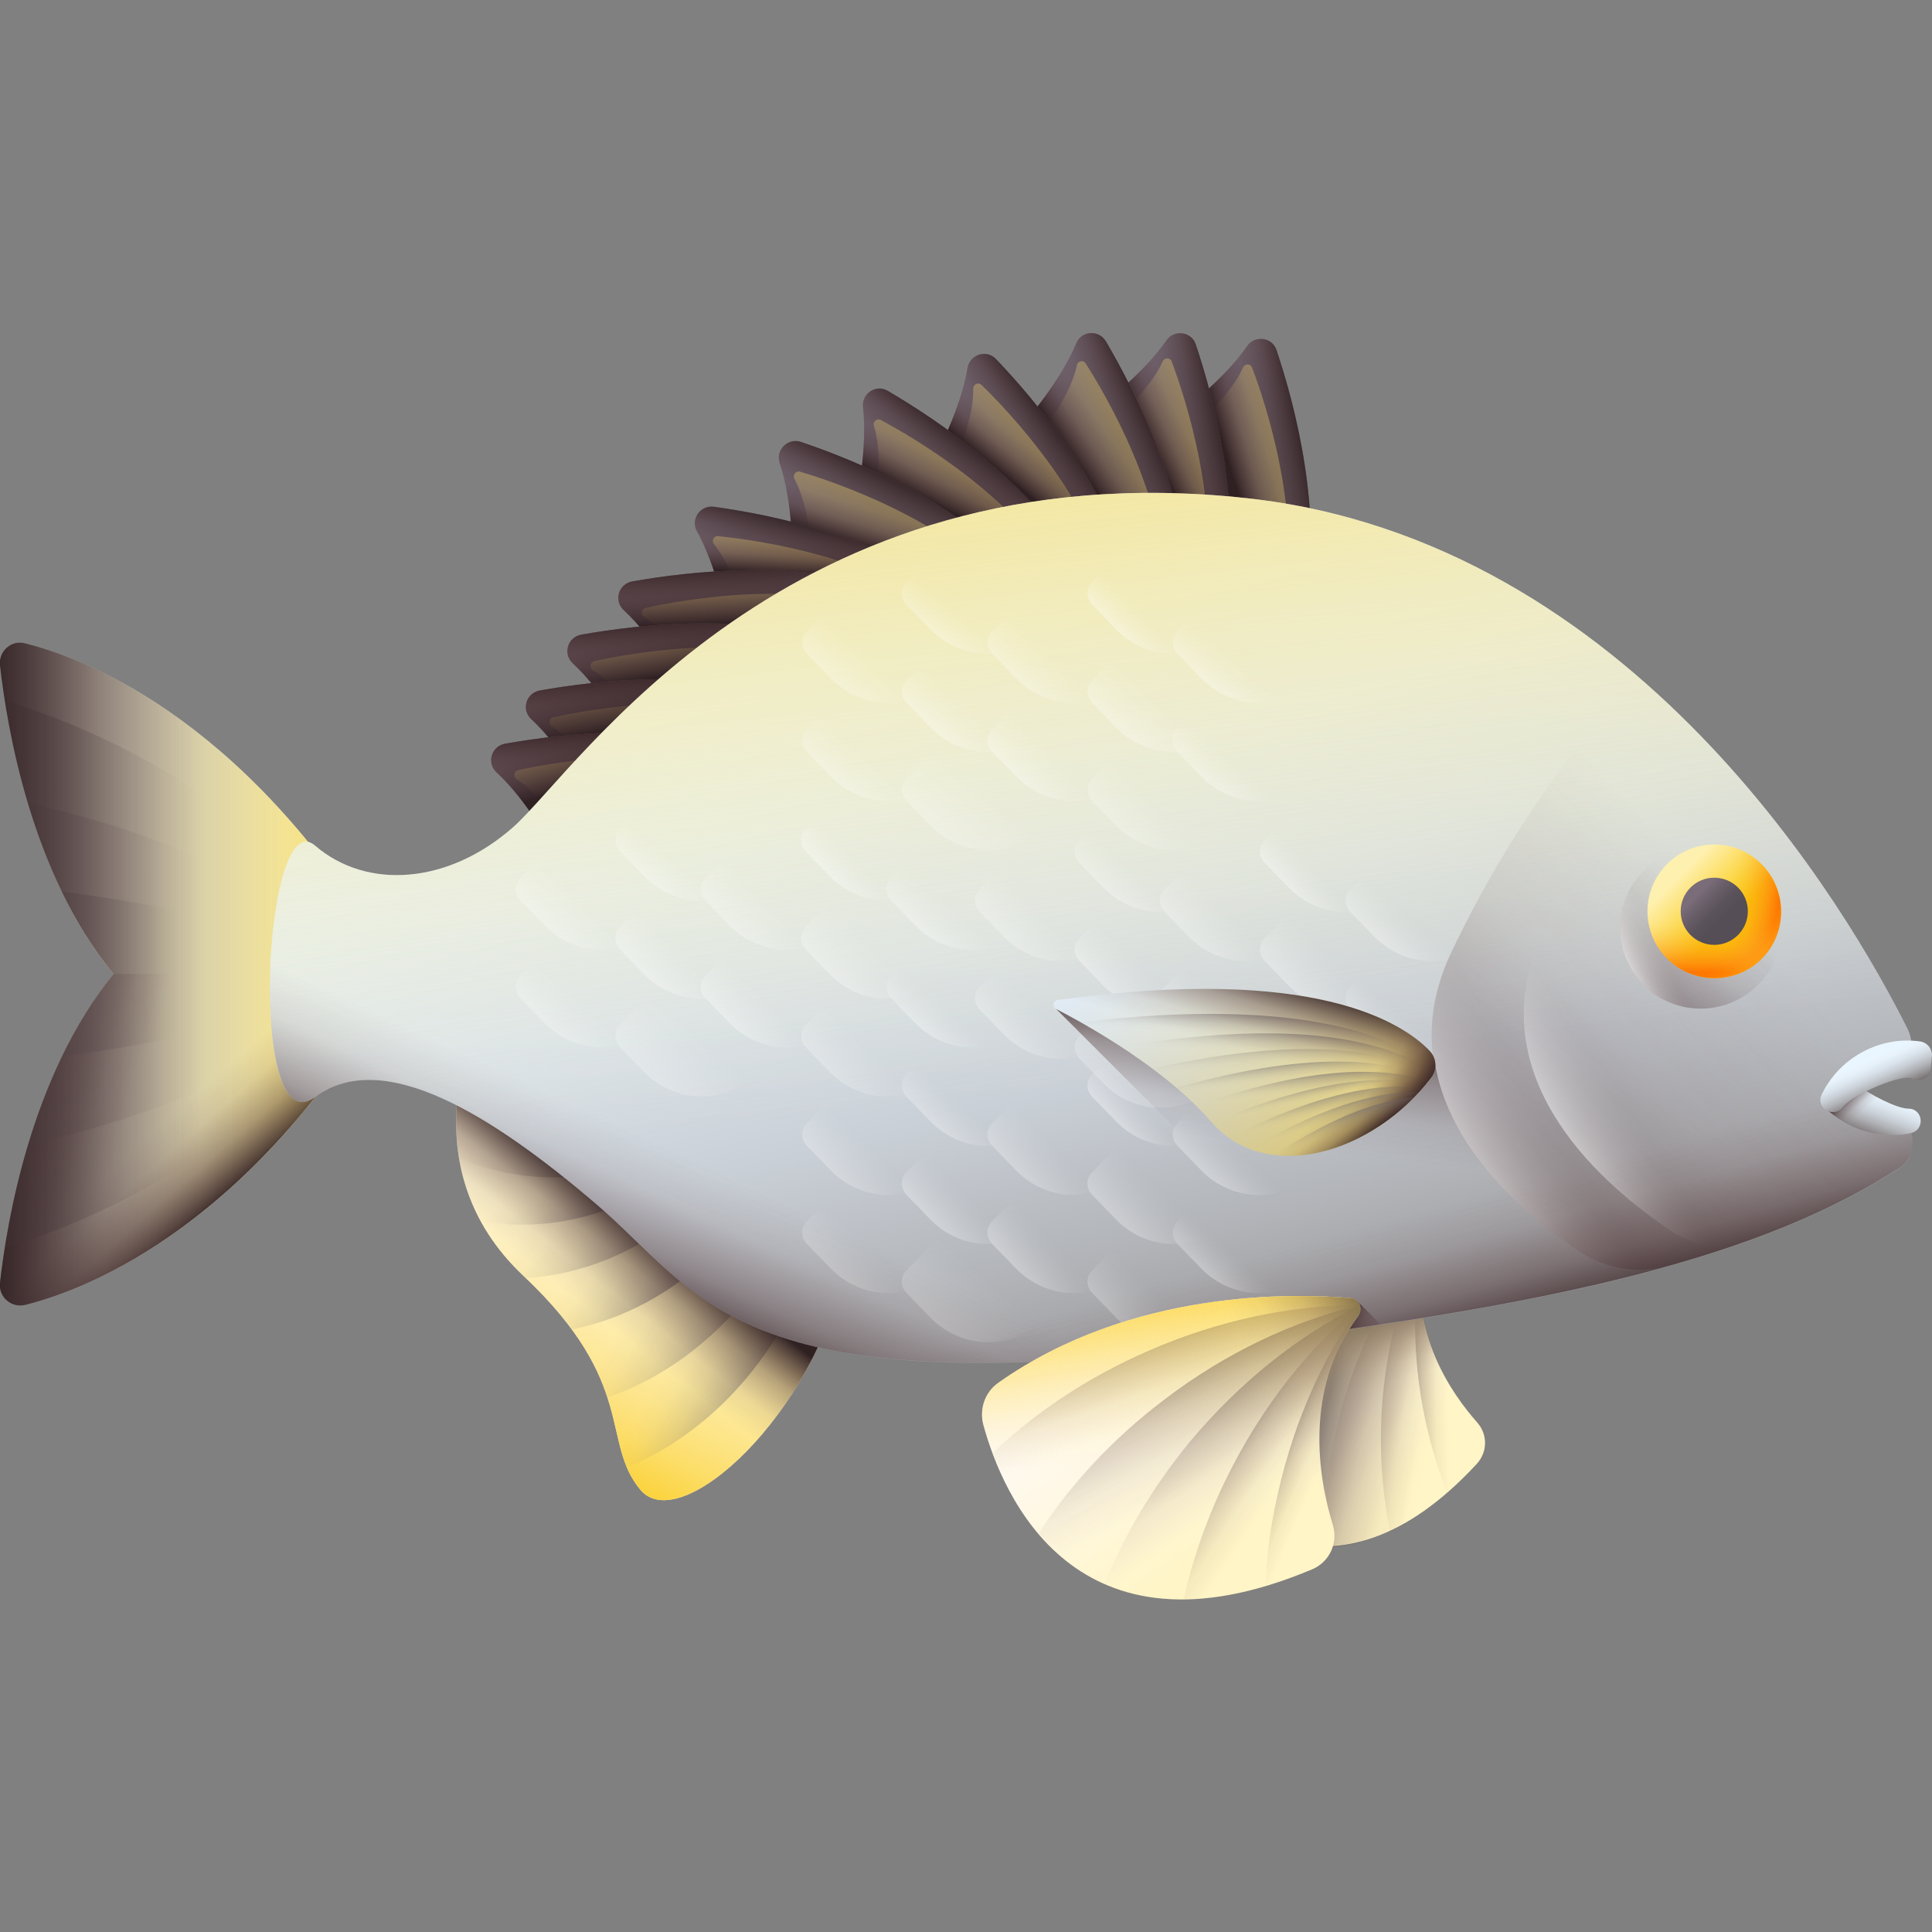 <svg id="Layer_36" enable-background="new 0 0 512 512" viewBox="0 0 512 512" xmlns="http://www.w3.org/2000/svg" xmlns:xlink="http://www.w3.org/1999/xlink"><rect x="0" y="0" width="512" height="512" fill="#808080" stroke="none"/><linearGradient id="lg1"><stop offset="0" stop-color="#eaf6ff"/><stop offset=".15" stop-color="#e6f1fa"/><stop offset=".319" stop-color="#dbe4ec"/><stop offset=".497" stop-color="#c9cfd6"/><stop offset=".681" stop-color="#b0b2b6"/><stop offset=".869" stop-color="#908c8e"/><stop offset="1" stop-color="#766e6e"/></linearGradient><linearGradient id="SVGID_1_" gradientTransform="matrix(1 0 0 -1 0 514)" gradientUnits="userSpaceOnUse" x1="77.217" x2="-.907" xlink:href="#lg1" y1="255.883" y2="255.883"/><linearGradient id="lg2"><stop offset="0" stop-color="#fef0ae" stop-opacity="0"/><stop offset="1" stop-color="#fac600"/></linearGradient><linearGradient id="SVGID_00000168813426138743082330000014181035992821154226_" gradientTransform="matrix(1 0 0 -1 0 514)" gradientUnits="userSpaceOnUse" x1="-.657" x2="129.681" xlink:href="#lg2" y1="255.883" y2="255.883"/><linearGradient id="lg3"><stop offset="0" stop-color="#593636" stop-opacity="0"/><stop offset=".277" stop-color="#543333" stop-opacity=".101"/><stop offset=".596" stop-color="#482d2e" stop-opacity=".396"/><stop offset=".933" stop-color="#332224" stop-opacity=".883"/><stop offset="1" stop-color="#2f2022"/></linearGradient><linearGradient id="SVGID_00000153706879813910321150000007666181455348700087_" gradientTransform="matrix(1 0 0 -1 0 514)" gradientUnits="userSpaceOnUse" x1="47.17" x2="64.315" xlink:href="#lg3" y1="219.997" y2="200.344"/><linearGradient id="SVGID_00000178165729063695490060000004532208756470299780_" gradientTransform="matrix(1 0 0 -1 0 514)" gradientUnits="userSpaceOnUse" x1="33.826" x2="3.458" xlink:href="#lg3" y1="218.903" y2="228.867"/><linearGradient id="lg4"><stop offset="0" stop-color="#766e6e" stop-opacity="0"/><stop offset=".166" stop-color="#766e6e" stop-opacity=".04"/><stop offset=".356" stop-color="#766e6e" stop-opacity=".158"/><stop offset=".558" stop-color="#766e6e" stop-opacity=".353"/><stop offset=".769" stop-color="#766e6e" stop-opacity=".626"/><stop offset=".985" stop-color="#766e6e" stop-opacity=".973"/><stop offset="1" stop-color="#766e6e"/></linearGradient><linearGradient id="SVGID_00000167377119304490760990000003963038068714444187_" gradientTransform="matrix(1 0 0 -1 0 514)" gradientUnits="userSpaceOnUse" x1="52.915" x2=".584" xlink:href="#lg4" y1="255.883" y2="255.883"/><linearGradient id="SVGID_00000067943503206480803010000015695009037706682550_" gradientTransform="matrix(1 0 0 -1 0 514)" gradientUnits="userSpaceOnUse" x1="53.39" x2="-4.031" xlink:href="#lg4" y1="255.883" y2="255.883"/><linearGradient id="SVGID_00000155131319398886241430000009615891110362991497_" gradientTransform="matrix(1 0 0 -1 0 514)" gradientUnits="userSpaceOnUse" x1="47.221" x2="14.482" xlink:href="#lg4" y1="255.883" y2="255.883"/><linearGradient id="SVGID_00000183223757819110136470000015081278977408073647_" gradientTransform="matrix(1 0 0 -1 0 514)" gradientUnits="userSpaceOnUse" x1="76.365" x2="-4.797" xlink:href="#lg3" y1="255.883" y2="255.883"/><linearGradient id="lg5"><stop offset="0" stop-color="#fffaf8"/><stop offset="1" stop-color="#fff5c6"/></linearGradient><linearGradient id="SVGID_00000149346815149037827030000014573263811389336962_" gradientTransform="matrix(.981 .194 -.194 .981 -818.934 3080.312)" gradientUnits="userSpaceOnUse" x1="413.696" x2="437.782" xlink:href="#lg5" y1="-2867.52" y2="-2901.403"/><linearGradient id="SVGID_00000134935260225034959710000012447172447540287903_" gradientTransform="matrix(.96 .281 .281 -.96 -93.874 464.508)" gradientUnits="userSpaceOnUse" x1="213.118" x2="196.749" xlink:href="#lg2" y1="222.027" y2="133.314"/><linearGradient id="SVGID_00000172428485115213847350000006892198469348571524_" gradientTransform="matrix(.981 .194 -.194 .981 -818.934 3080.312)" gradientUnits="userSpaceOnUse" x1="453.379" x2="481.955" xlink:href="#lg4" y1="-2871.031" y2="-2861.233"/><linearGradient id="SVGID_00000075128743614456492840000015410354200953782159_" gradientTransform="matrix(.981 .194 -.194 .981 -818.934 3080.312)" gradientUnits="userSpaceOnUse" x1="439.992" x2="474.284" xlink:href="#lg4" y1="-2883.049" y2="-2871.618"/><linearGradient id="SVGID_00000101068024374924934840000010112246708459708555_" gradientTransform="matrix(.981 .194 -.194 .981 -818.934 3080.312)" gradientUnits="userSpaceOnUse" x1="424.711" x2="455.192" xlink:href="#lg4" y1="-2892.861" y2="-2881.158"/><linearGradient id="SVGID_00000141413110197481513580000012605928679279929789_" gradientTransform="matrix(.981 .194 -.194 .981 -818.934 3080.312)" gradientUnits="userSpaceOnUse" x1="410.463" x2="446.387" xlink:href="#lg4" y1="-2900.243" y2="-2884.458"/><linearGradient id="SVGID_00000123414405803365750520000001996645344418769586_" gradientTransform="matrix(.981 .194 -.194 .981 -818.934 3080.312)" gradientUnits="userSpaceOnUse" x1="406.405" x2="426.001" xlink:href="#lg4" y1="-2903.889" y2="-2887.832"/><linearGradient id="SVGID_00000073709981473395396500000007087162813602526642_" gradientTransform="matrix(.981 .194 -.194 .981 -818.934 3080.312)" gradientUnits="userSpaceOnUse" x1="381.967" x2="428.346" xlink:href="#lg4" y1="-2919.649" y2="-2919.649"/><linearGradient id="SVGID_00000013172508426757580280000003224403870766435498_" gradientTransform="matrix(.981 .194 -.194 .981 -818.934 3080.312)" gradientUnits="userSpaceOnUse" x1="381.965" x2="416.213" xlink:href="#lg4" y1="-2925.802" y2="-2925.802"/><linearGradient id="SVGID_00000137105396961386000950000001876805689114149760_" gradientTransform="matrix(1 0 0 -1 0 514)" gradientUnits="userSpaceOnUse" x1="150.865" x2="167.235" xlink:href="#lg3" y1="171.056" y2="191.914"/><linearGradient id="lg6"><stop offset="0" stop-color="#7a6d79"/><stop offset=".255" stop-color="#6c616c"/><stop offset=".683" stop-color="#5b535b"/><stop offset="1" stop-color="#554e56"/></linearGradient><linearGradient id="SVGID_00000049937062838994461890000010438503849947538311_" gradientTransform="matrix(1 0 0 -1 0 514)" gradientUnits="userSpaceOnUse" x1="310.629" x2="350.233" xlink:href="#lg6" y1="397.115" y2="380.085"/><linearGradient id="SVGID_00000046329370421603999700000007976378309426107280_" gradientTransform="matrix(1 0 0 -1 0 514)" gradientUnits="userSpaceOnUse" x1="329.793" x2="347.615" xlink:href="#lg3" y1="386.228" y2="389.793"/><linearGradient id="SVGID_00000155836745880304171270000014513691702476134070_" gradientTransform="matrix(1 0 0 -1 0 514)" gradientUnits="userSpaceOnUse" x1="317.433" x2="382.912" xlink:href="#lg2" y1="380.652" y2="395.966"/><linearGradient id="SVGID_00000022544565915041459110000014072227000618948517_" gradientTransform="matrix(1 0 0 -1 0 514)" gradientUnits="userSpaceOnUse" x1="341.527" x2="327.666" xlink:href="#lg3" y1="388.793" y2="384.568"/><linearGradient id="SVGID_00000176750640441799189710000000562729194634150315_" gradientTransform="matrix(1 0 0 -1 0 514)" gradientUnits="userSpaceOnUse" x1="289.281" x2="328.885" xlink:href="#lg6" y1="398.699" y2="381.669"/><linearGradient id="SVGID_00000143606298365220616580000013569532834122243211_" gradientTransform="matrix(1 0 0 -1 0 514)" gradientUnits="userSpaceOnUse" x1="308.445" x2="326.266" xlink:href="#lg3" y1="387.813" y2="391.377"/><linearGradient id="SVGID_00000129910422412204699450000010021584141547616446_" gradientTransform="matrix(1 0 0 -1 0 514)" gradientUnits="userSpaceOnUse" x1="296.085" x2="361.564" xlink:href="#lg2" y1="382.236" y2="397.55"/><linearGradient id="SVGID_00000106117277442167995620000000989040977011149990_" gradientTransform="matrix(1 0 0 -1 0 514)" gradientUnits="userSpaceOnUse" x1="322.523" x2="309.85" xlink:href="#lg3" y1="391.957" y2="385.753"/><linearGradient id="SVGID_00000158738224667685559240000007440793708712398746_" gradientTransform="matrix(.978 -.207 -.207 -.978 118.275 550.602)" gradientUnits="userSpaceOnUse" x1="238.634" x2="278.238" xlink:href="#lg6" y1="389.896" y2="372.866"/><linearGradient id="SVGID_00000121963436570093402160000004123693811664327344_" gradientTransform="matrix(.978 -.207 -.207 -.978 118.275 550.602)" gradientUnits="userSpaceOnUse" x1="257.798" x2="275.619" xlink:href="#lg3" y1="379.01" y2="382.574"/><linearGradient id="SVGID_00000003821416248475392970000000939281553778707328_" gradientTransform="matrix(.978 -.207 -.207 -.978 118.275 550.602)" gradientUnits="userSpaceOnUse" x1="245.438" x2="310.917" xlink:href="#lg2" y1="373.433" y2="388.747"/><linearGradient id="SVGID_00000078011095883452566390000011507962664766386073_" gradientTransform="matrix(1 0 0 -1 0 514)" gradientUnits="userSpaceOnUse" x1="303.007" x2="290.334" xlink:href="#lg3" y1="392.897" y2="384.052"/><linearGradient id="SVGID_00000035524392830211748130000002829020072473988015_" gradientTransform="matrix(.905 -.425 -.425 -.905 253.116 556.352)" gradientUnits="userSpaceOnUse" x1="178.055" x2="217.659" xlink:href="#lg6" y1="388.916" y2="371.886"/><linearGradient id="SVGID_00000155138593779829217530000008532158583230844321_" gradientTransform="matrix(.905 -.425 -.425 -.905 253.116 556.352)" gradientUnits="userSpaceOnUse" x1="197.219" x2="215.04" xlink:href="#lg3" y1="378.03" y2="381.594"/><linearGradient id="SVGID_00000079461569136675094700000008454930092286803869_" gradientTransform="matrix(.905 -.425 -.425 -.905 253.116 556.352)" gradientUnits="userSpaceOnUse" x1="184.859" x2="250.338" xlink:href="#lg2" y1="372.453" y2="387.767"/><linearGradient id="SVGID_00000068655119442226371720000008975368772684036016_" gradientTransform="matrix(1 0 0 -1 0 514)" gradientUnits="userSpaceOnUse" x1="281.886" x2="273.173" xlink:href="#lg3" y1="393.02" y2="382.327"/><linearGradient id="SVGID_00000050638191840769671770000016754990625430126519_" gradientTransform="matrix(.752 -.659 -.659 -.752 411.745 517.84)" gradientUnits="userSpaceOnUse" x1="112.579" x2="152.183" xlink:href="#lg6" y1="403.835" y2="386.805"/><linearGradient id="SVGID_00000173878781014867082280000010835323607622717835_" gradientTransform="matrix(.752 -.659 -.659 -.752 411.745 517.84)" gradientUnits="userSpaceOnUse" x1="131.742" x2="149.564" xlink:href="#lg3" y1="392.948" y2="396.513"/><linearGradient id="SVGID_00000108295851025970562330000008479703849322223803_" gradientTransform="matrix(.752 -.659 -.659 -.752 411.745 517.84)" gradientUnits="userSpaceOnUse" x1="119.383" x2="184.861" xlink:href="#lg2" y1="387.372" y2="402.686"/><linearGradient id="SVGID_00000000197427875053531210000012343191951572768907_" gradientTransform="matrix(1 0 0 -1 0 514)" gradientUnits="userSpaceOnUse" x1="260.207" x2="253.343" xlink:href="#lg3" y1="390.879" y2="377.546"/><linearGradient id="SVGID_00000016040003605877693290000006514708679765402814_" gradientTransform="matrix(.604 -.797 -.797 -.604 514.558 460.063)" gradientUnits="userSpaceOnUse" x1="63.029" x2="102.633" xlink:href="#lg6" y1="424.007" y2="406.977"/><linearGradient id="SVGID_00000142138571202318643770000012916977984371305383_" gradientTransform="matrix(.604 -.797 -.797 -.604 514.558 460.063)" gradientUnits="userSpaceOnUse" x1="82.193" x2="100.014" xlink:href="#lg3" y1="413.121" y2="416.685"/><linearGradient id="SVGID_00000060742362644316315170000012108350788659498913_" gradientTransform="matrix(.604 -.797 -.797 -.604 514.558 460.063)" gradientUnits="userSpaceOnUse" x1="69.833" x2="135.312" xlink:href="#lg2" y1="407.544" y2="422.858"/><linearGradient id="SVGID_00000177445367177243726060000002383503660145012098_" gradientTransform="matrix(1 0 0 -1 0 514)" gradientUnits="userSpaceOnUse" x1="239.92" x2="235.828" xlink:href="#lg3" y1="379.997" y2="366.796"/><linearGradient id="SVGID_00000139257210487103719470000002062201381856792998_" gradientTransform="matrix(.443 -.896 -.896 -.443 595.448 386.078)" gradientUnits="userSpaceOnUse" x1="17.942" x2="57.546" xlink:href="#lg6" y1="451.808" y2="434.778"/><linearGradient id="SVGID_00000045581018813327317650000014509735604121169830_" gradientTransform="matrix(.443 -.896 -.896 -.443 595.448 386.078)" gradientUnits="userSpaceOnUse" x1="37.106" x2="54.927" xlink:href="#lg3" y1="440.922" y2="444.486"/><linearGradient id="SVGID_00000008851800943866993150000013459360464329837470_" gradientTransform="matrix(.443 -.896 -.896 -.443 595.448 386.078)" gradientUnits="userSpaceOnUse" x1="24.746" x2="90.225" xlink:href="#lg2" y1="435.346" y2="450.659"/><linearGradient id="SVGID_00000170962790872733335920000013536358569766939816_" gradientTransform="matrix(1 0 0 -1 0 514)" gradientUnits="userSpaceOnUse" x1="219.591" x2="218.931" xlink:href="#lg3" y1="373.44" y2="361.294"/><linearGradient id="SVGID_00000069377002051015340260000006909306936692970942_" gradientTransform="matrix(.144 -.99 -.99 -.144 689.602 229.533)" gradientUnits="userSpaceOnUse" x1="-28.043" x2="11.561" xlink:href="#lg6" y1="503.456" y2="486.426"/><linearGradient id="SVGID_00000008862886871932470170000016201228414605843889_" gradientTransform="matrix(.144 -.99 -.99 -.144 689.602 229.533)" gradientUnits="userSpaceOnUse" x1="-8.88" x2="8.942" xlink:href="#lg3" y1="492.57" y2="496.134"/><linearGradient id="SVGID_00000016764001800594089450000007968220111391334303_" gradientTransform="matrix(.144 -.99 -.99 -.144 689.602 229.533)" gradientUnits="userSpaceOnUse" x1="-21.239" x2="44.239" xlink:href="#lg2" y1="486.993" y2="502.307"/><linearGradient id="SVGID_00000087404702635838424850000008958256029370167707_" gradientTransform="matrix(1 0 0 -1 0 514)" gradientUnits="userSpaceOnUse" x1="199.867" x2="200.659" xlink:href="#lg3" y1="367.948" y2="349.07"/><linearGradient id="SVGID_00000120520926614853874660000013000273935663989433_" gradientTransform="matrix(.144 -.99 -.99 -.144 689.602 229.533)" gradientUnits="userSpaceOnUse" x1="-43.946" x2="-4.342" xlink:href="#lg6" y1="514.849" y2="497.819"/><linearGradient id="SVGID_00000042727808724133629890000000419500229503249316_" gradientTransform="matrix(.144 -.99 -.99 -.144 689.602 229.533)" gradientUnits="userSpaceOnUse" x1="-24.782" x2="-6.961" xlink:href="#lg3" y1="503.963" y2="507.527"/><linearGradient id="SVGID_00000090262658528829900870000009784176655105831592_" gradientTransform="matrix(.144 -.99 -.99 -.144 689.602 229.533)" gradientUnits="userSpaceOnUse" x1="-37.142" x2="28.337" xlink:href="#lg2" y1="498.386" y2="513.7"/><linearGradient id="SVGID_00000031207556566278752140000013502547905924775809_" gradientTransform="matrix(1 0 0 -1 0 514)" gradientUnits="userSpaceOnUse" x1="184.013" x2="187.71" xlink:href="#lg3" y1="359.332" y2="336.626"/><linearGradient id="SVGID_00000085935176167985163690000001689690990387169184_" gradientTransform="matrix(.144 -.99 -.99 -.144 689.602 229.533)" gradientUnits="userSpaceOnUse" x1="-60.25" x2="-20.647" xlink:href="#lg6" y1="523.516" y2="506.486"/><linearGradient id="SVGID_00000078035915833966232670000012227056728091951025_" gradientTransform="matrix(.144 -.99 -.99 -.144 689.602 229.533)" gradientUnits="userSpaceOnUse" x1="-41.087" x2="-23.265" xlink:href="#lg3" y1="512.63" y2="516.194"/><linearGradient id="SVGID_00000011032777183350009300000004751588308663030197_" gradientTransform="matrix(.144 -.99 -.99 -.144 689.602 229.533)" gradientUnits="userSpaceOnUse" x1="-53.447" x2="12.032" xlink:href="#lg2" y1="507.054" y2="522.367"/><linearGradient id="SVGID_00000145033320847237515690000017829929607283711118_" gradientTransform="matrix(1 0 0 -1 0 514)" gradientUnits="userSpaceOnUse" x1="172.029" x2="176.649" xlink:href="#lg3" y1="348.65" y2="323.04"/><linearGradient id="SVGID_00000015330105298598813400000000863798019904718230_" gradientTransform="matrix(.144 -.99 -.99 -.144 689.602 229.533)" gradientUnits="userSpaceOnUse" x1="-75.494" x2="-35.89" xlink:href="#lg6" y1="530.678" y2="513.648"/><linearGradient id="SVGID_00000132806613395482966120000013249459276933581964_" gradientTransform="matrix(.144 -.99 -.99 -.144 689.602 229.533)" gradientUnits="userSpaceOnUse" x1="-56.33" x2="-38.508" xlink:href="#lg3" y1="519.792" y2="523.356"/><linearGradient id="SVGID_00000132789780657511989870000016696450806280772775_" gradientTransform="matrix(.144 -.99 -.99 -.144 689.602 229.533)" gradientUnits="userSpaceOnUse" x1="-68.69" x2="-3.211" xlink:href="#lg2" y1="514.216" y2="529.529"/><linearGradient id="SVGID_00000147180594170702515280000006628071690542395524_" gradientTransform="matrix(1 0 0 -1 0 514)" gradientUnits="userSpaceOnUse" x1="160.423" x2="167.684" xlink:href="#lg3" y1="334.284" y2="309.465"/><linearGradient id="SVGID_00000106865818734347921200000001945220406913706162_" gradientTransform="matrix(.91 -.414 -.414 -.91 158.608 609.698)" gradientUnits="userSpaceOnUse" x1="266.646" x2="293.675" xlink:href="#lg5" y1="156.657" y2="115.785"/><linearGradient id="SVGID_00000136387277417772803200000001622680391494951313_" gradientTransform="matrix(.91 -.414 -.414 -.91 158.608 609.698)" gradientUnits="userSpaceOnUse" x1="275.693" x2="269.101" xlink:href="#lg2" y1="130.713" y2="175.376"/><linearGradient id="SVGID_00000143611912231016152430000016553764546864300477_" gradientTransform="matrix(-.414 -.91 .91 -.414 -1356.008 41.845)" gradientUnits="userSpaceOnUse" x1="-1003.142" x2="-980.169" xlink:href="#lg3" y1="1419.978" y2="1411.756"/><linearGradient id="SVGID_00000102536087242113433350000008773526934770448294_" gradientTransform="matrix(1 0 0 -1 0 514)" gradientUnits="userSpaceOnUse" x1="380.352" x2="352.431" xlink:href="#lg3" y1="139.503" y2="145.84"/><linearGradient id="SVGID_00000168076602862509087940000010672066963810018482_" gradientTransform="matrix(1 0 0 -1 0 514)" gradientUnits="userSpaceOnUse" x1="357.099" x2="353.337" xlink:href="#lg3" y1="145.124" y2="159.778"/><linearGradient id="SVGID_00000051356791079260063160000007302446126904490650_" gradientTransform="matrix(-.414 -.91 .91 -.414 -1356.008 41.845)" gradientUnits="userSpaceOnUse" x1="-1018.991" x2="-997.953" xlink:href="#lg3" y1="1435.828" y2="1420.593"/><linearGradient id="SVGID_00000047022975767218181250000007332657851285203086_" gradientTransform="matrix(-.414 -.91 .91 -.414 -1356.008 41.845)" gradientUnits="userSpaceOnUse" x1="-1015.701" x2="-1006.271" xlink:href="#lg3" y1="1443.384" y2="1429.117"/><linearGradient id="SVGID_00000029020643282508729380000009535579980222183065_" gradientTransform="matrix(-.414 -.91 .91 -.414 -1356.008 41.845)" gradientUnits="userSpaceOnUse" x1="-1012.585" x2="-1007.991" xlink:href="#lg3" y1="1451.015" y2="1440.375"/><linearGradient id="SVGID_00000183941485318478437930000005244239618408243135_" gradientTransform="matrix(1 0 0 -1 0 514)" gradientUnits="userSpaceOnUse" x1="263.043" x2="321.261" xlink:href="#lg1" y1="347.662" y2="104.098"/><linearGradient id="SVGID_00000026127154159116987340000015079259916944008865_" gradientTransform="matrix(1 0 0 -1 0 514)" gradientUnits="userSpaceOnUse" x1="290.815" x2="257.548" xlink:href="#lg2" y1="225.413" y2="523.631"/><linearGradient id="lg7"><stop offset="0" stop-color="#fff" stop-opacity="0"/><stop offset=".092" stop-color="#fff" stop-opacity=".024"/><stop offset=".218" stop-color="#fff" stop-opacity=".092"/><stop offset=".362" stop-color="#fff" stop-opacity=".203"/><stop offset=".52" stop-color="#fff" stop-opacity=".359"/><stop offset=".69" stop-color="#fff" stop-opacity=".559"/><stop offset=".866" stop-color="#fff" stop-opacity=".798"/><stop offset="1" stop-color="#fff"/></linearGradient><linearGradient id="SVGID_00000096049992016349435070000009573391083431202224_" gradientTransform="matrix(-1 0 0 -1 1388.469 514)" gradientUnits="userSpaceOnUse" x1="1086.466" x2="1092.889" xlink:href="#lg7" y1="282.294" y2="274.883"/><linearGradient id="SVGID_00000144333814539863410420000000829870947631742358_" gradientTransform="matrix(-1 0 0 -1 1388.469 514)" gradientUnits="userSpaceOnUse" x1="1084.945" x2="1093.324" xlink:href="#lg7" y1="258.192" y2="249.484"/><linearGradient id="SVGID_00000152225627527218174900000016616016051735361428_" gradientTransform="matrix(-1 0 0 -1 1388.469 514)" gradientUnits="userSpaceOnUse" x1="1080.39" x2="1095.308" xlink:href="#lg7" y1="237.293" y2="220.245"/><linearGradient id="SVGID_00000042694953851583784380000003489026941348381318_" gradientTransform="matrix(-1 0 0 -1 1388.469 514)" gradientUnits="userSpaceOnUse" x1="1062.042" x2="1071.891" xlink:href="#lg7" y1="271.592" y2="261.743"/><linearGradient id="SVGID_00000147205923223868377580000008011600905762791053_" gradientTransform="matrix(-1 0 0 -1 1388.469 514)" gradientUnits="userSpaceOnUse" x1="1062.326" x2="1071.625" xlink:href="#lg7" y1="245.537" y2="236.727"/><linearGradient id="SVGID_00000071550319955093630390000006258399985710913449_" gradientTransform="matrix(-1 0 0 -1 1388.469 514)" gradientUnits="userSpaceOnUse" x1="1111.119" x2="1120.968" xlink:href="#lg7" y1="271.592" y2="261.743"/><linearGradient id="SVGID_00000168081642704017250410000009461572283699685023_" gradientTransform="matrix(-1 0 0 -1 1388.469 514)" gradientUnits="userSpaceOnUse" x1="1111.447" x2="1120.417" xlink:href="#lg7" y1="245.083" y2="235.552"/><linearGradient id="SVGID_00000012447962909540519600000018024727854454497982_" gradientTransform="matrix(-1 0 0 -1 1388.469 514)" gradientUnits="userSpaceOnUse" x1="1038.269" x2="1044.154" xlink:href="#lg7" y1="282.02" y2="276.298"/><linearGradient id="SVGID_00000004528435785240371260000010823950453671898798_" gradientTransform="matrix(-1 0 0 -1 1388.469 514)" gradientUnits="userSpaceOnUse" x1="1034.224" x2="1044.898" xlink:href="#lg7" y1="259.858" y2="249.02"/><linearGradient id="SVGID_00000116216263880537970600000010932392367311957694_" gradientTransform="matrix(-1 0 0 -1 1388.469 514)" gradientUnits="userSpaceOnUse" x1="1035.277" x2="1046.579" xlink:href="#lg7" y1="232.909" y2="221.771"/><linearGradient id="SVGID_00000016053910457922540340000013102991996641597833_" gradientTransform="matrix(-1 0 0 -1 1388.469 514)" gradientUnits="userSpaceOnUse" x1="1013.762" x2="1020.681" xlink:href="#lg7" y1="270.289" y2="262.217"/><linearGradient id="SVGID_00000126304568229145303000000017428982187371068605_" gradientTransform="matrix(-1 0 0 -1 1388.469 514)" gradientUnits="userSpaceOnUse" x1="1014.58" x2="1020.679" xlink:href="#lg7" y1="243.289" y2="236.037"/><linearGradient id="SVGID_00000078036392881677509320000014724944362998491286_" gradientTransform="matrix(-1 0 0 -1 1388.469 514)" gradientUnits="userSpaceOnUse" x1="1132.219" x2="1138.642" xlink:href="#lg7" y1="350.618" y2="343.207"/><linearGradient id="SVGID_00000006685372529346498160000018021619755789039280_" gradientTransform="matrix(-1 0 0 -1 1388.469 514)" gradientUnits="userSpaceOnUse" x1="1130.698" x2="1139.077" xlink:href="#lg7" y1="326.516" y2="317.808"/><linearGradient id="SVGID_00000005251854206438805740000018391350168320747446_" gradientTransform="matrix(-1 0 0 -1 1388.469 514)" gradientUnits="userSpaceOnUse" x1="1126.144" x2="1141.061" xlink:href="#lg7" y1="305.618" y2="288.57"/><linearGradient id="SVGID_00000039113185818397224270000001559502905977641634_" gradientTransform="matrix(-1 0 0 -1 1388.469 514)" gradientUnits="userSpaceOnUse" x1="1107.795" x2="1117.644" xlink:href="#lg7" y1="339.917" y2="330.068"/><linearGradient id="SVGID_00000127735137035620469650000013756147021279381396_" gradientTransform="matrix(-1 0 0 -1 1388.469 514)" gradientUnits="userSpaceOnUse" x1="1108.079" x2="1117.379" xlink:href="#lg7" y1="313.861" y2="305.051"/><linearGradient id="SVGID_00000173148209317240036970000010806571190559596683_" gradientTransform="matrix(-1 0 0 -1 1388.469 514)" gradientUnits="userSpaceOnUse" x1="1156.872" x2="1166.721" xlink:href="#lg7" y1="339.917" y2="330.068"/><linearGradient id="SVGID_00000147905423979554468760000000225374632111531949_" gradientTransform="matrix(-1 0 0 -1 1388.469 514)" gradientUnits="userSpaceOnUse" x1="1157.2" x2="1166.17" xlink:href="#lg7" y1="313.407" y2="303.876"/><linearGradient id="SVGID_00000079475349718693794250000004918179645151199106_" gradientTransform="matrix(-1 0 0 -1 1388.469 514)" gradientUnits="userSpaceOnUse" x1="1084.023" x2="1089.908" xlink:href="#lg7" y1="350.344" y2="344.623"/><linearGradient id="SVGID_00000083087465894012596460000013553451265311602613_" gradientTransform="matrix(-1 0 0 -1 1388.469 514)" gradientUnits="userSpaceOnUse" x1="1079.978" x2="1090.651" xlink:href="#lg7" y1="328.182" y2="317.345"/><linearGradient id="SVGID_00000044883146333633547100000014020855671817311923_" gradientTransform="matrix(-1 0 0 -1 1388.469 514)" gradientUnits="userSpaceOnUse" x1="1081.03" x2="1092.332" xlink:href="#lg7" y1="301.233" y2="290.095"/><linearGradient id="SVGID_00000031205702671355501640000014823738936892160398_" gradientTransform="matrix(-1 0 0 -1 1388.469 514)" gradientUnits="userSpaceOnUse" x1="1059.515" x2="1066.434" xlink:href="#lg7" y1="338.614" y2="330.542"/><linearGradient id="SVGID_00000022527178362246103780000004381817788745453459_" gradientTransform="matrix(-1 0 0 -1 1388.469 514)" gradientUnits="userSpaceOnUse" x1="1060.334" x2="1066.432" xlink:href="#lg7" y1="311.613" y2="304.361"/><linearGradient id="SVGID_00000171695883806153171870000015467559942559617707_" gradientTransform="matrix(-1 0 0 -1 1388.469 514)" gradientUnits="userSpaceOnUse" x1="1132.219" x2="1138.642" xlink:href="#lg7" y1="220.248" y2="212.836"/><linearGradient id="SVGID_00000078003402180033787120000002434636608773928381_" gradientTransform="matrix(-1 0 0 -1 1388.469 514)" gradientUnits="userSpaceOnUse" x1="1130.698" x2="1139.077" xlink:href="#lg7" y1="196.145" y2="187.438"/><linearGradient id="SVGID_00000181792990747093792800000017220060228360955283_" gradientTransform="matrix(-1 0 0 -1 1388.469 514)" gradientUnits="userSpaceOnUse" x1="1126.144" x2="1141.061" xlink:href="#lg7" y1="175.247" y2="158.199"/><linearGradient id="SVGID_00000179646686408864223410000008398549659554062243_" gradientTransform="matrix(-1 0 0 -1 1388.469 514)" gradientUnits="userSpaceOnUse" x1="1107.795" x2="1117.644" xlink:href="#lg7" y1="209.546" y2="199.697"/><linearGradient id="SVGID_00000011006597285821000080000003896888274275351453_" gradientTransform="matrix(-1 0 0 -1 1388.469 514)" gradientUnits="userSpaceOnUse" x1="1108.079" x2="1117.379" xlink:href="#lg7" y1="183.491" y2="174.68"/><linearGradient id="SVGID_00000123424540078473714970000015971750876134229651_" gradientTransform="matrix(-1 0 0 -1 1388.469 514)" gradientUnits="userSpaceOnUse" x1="1156.872" x2="1166.721" xlink:href="#lg7" y1="209.546" y2="199.697"/><linearGradient id="SVGID_00000101804723470689593670000002421718109596998834_" gradientTransform="matrix(-1 0 0 -1 1388.469 514)" gradientUnits="userSpaceOnUse" x1="1157.2" x2="1166.17" xlink:href="#lg7" y1="183.037" y2="173.505"/><linearGradient id="SVGID_00000034777814411031579760000000378777088311172755_" gradientTransform="matrix(-1 0 0 -1 1388.469 514)" gradientUnits="userSpaceOnUse" x1="1084.023" x2="1089.908" xlink:href="#lg7" y1="219.973" y2="214.252"/><linearGradient id="SVGID_00000085929476245931672660000014838861343659021486_" gradientTransform="matrix(-1 0 0 -1 1388.469 514)" gradientUnits="userSpaceOnUse" x1="1079.978" x2="1090.651" xlink:href="#lg7" y1="197.812" y2="186.974"/><linearGradient id="SVGID_00000101800540457702663250000017411716129390498992_" gradientTransform="matrix(-1 0 0 -1 1388.469 514)" gradientUnits="userSpaceOnUse" x1="1081.03" x2="1092.332" xlink:href="#lg7" y1="170.863" y2="159.725"/><linearGradient id="SVGID_00000081644633533189442640000003863904132566597248_" gradientTransform="matrix(-1 0 0 -1 1388.469 514)" gradientUnits="userSpaceOnUse" x1="1059.515" x2="1066.434" xlink:href="#lg7" y1="208.243" y2="200.171"/><linearGradient id="SVGID_00000121988823616688875310000002044157254874368394_" gradientTransform="matrix(-1 0 0 -1 1388.469 514)" gradientUnits="userSpaceOnUse" x1="1060.334" x2="1066.432" xlink:href="#lg7" y1="181.242" y2="173.991"/><linearGradient id="SVGID_00000039818237826846950170000015460347713506036122_" gradientTransform="matrix(-1 0 0 -1 1388.469 514)" gradientUnits="userSpaceOnUse" x1="1208.156" x2="1214.579" xlink:href="#lg7" y1="285.295" y2="277.884"/><linearGradient id="SVGID_00000026142278510246046420000010392787420245194400_" gradientTransform="matrix(-1 0 0 -1 1388.469 514)" gradientUnits="userSpaceOnUse" x1="1206.634" x2="1215.013" xlink:href="#lg7" y1="261.192" y2="252.485"/><linearGradient id="SVGID_00000034062986046799735290000003246202308296824994_" gradientTransform="matrix(-1 0 0 -1 1388.469 514)" gradientUnits="userSpaceOnUse" x1="1202.08" x2="1216.998" xlink:href="#lg7" y1="240.294" y2="223.246"/><linearGradient id="SVGID_00000148643057324591417840000011958220343227006348_" gradientTransform="matrix(-1 0 0 -1 1388.469 514)" gradientUnits="userSpaceOnUse" x1="1183.731" x2="1193.58" xlink:href="#lg7" y1="274.593" y2="264.744"/><linearGradient id="SVGID_00000020392180984282805550000012567435175842101404_" gradientTransform="matrix(-1 0 0 -1 1388.469 514)" gradientUnits="userSpaceOnUse" x1="1184.016" x2="1193.315" xlink:href="#lg7" y1="248.538" y2="239.728"/><linearGradient id="SVGID_00000008864326284961072050000015220752208333809814_" gradientTransform="matrix(-1 0 0 -1 1388.469 514)" gradientUnits="userSpaceOnUse" x1="1232.809" x2="1242.658" xlink:href="#lg7" y1="274.593" y2="264.744"/><linearGradient id="SVGID_00000001646012597730435730000001839227740940649899_" gradientTransform="matrix(-1 0 0 -1 1388.469 514)" gradientUnits="userSpaceOnUse" x1="1233.137" x2="1242.107" xlink:href="#lg7" y1="248.084" y2="238.553"/><linearGradient id="SVGID_00000034794176619889803660000014019321917827003531_" gradientTransform="matrix(-1 0 0 -1 1388.469 514)" gradientUnits="userSpaceOnUse" x1="1159.959" x2="1165.844" xlink:href="#lg7" y1="285.021" y2="279.299"/><linearGradient id="SVGID_00000154414009570201031390000002964999475037897604_" gradientTransform="matrix(-1 0 0 -1 1388.469 514)" gradientUnits="userSpaceOnUse" x1="1155.914" x2="1166.588" xlink:href="#lg7" y1="262.859" y2="252.021"/><linearGradient id="SVGID_00000002363210811141685930000013640813036079594931_" gradientTransform="matrix(-1 0 0 -1 1388.469 514)" gradientUnits="userSpaceOnUse" x1="1156.967" x2="1168.269" xlink:href="#lg7" y1="235.91" y2="224.772"/><linearGradient id="SVGID_00000103243121099353531720000009254458723075925412_" gradientTransform="matrix(-1 0 0 -1 1388.469 514)" gradientUnits="userSpaceOnUse" x1="1135.451" x2="1142.371" xlink:href="#lg7" y1="273.29" y2="265.218"/><linearGradient id="SVGID_00000029735439543242968650000007621117540295217581_" gradientTransform="matrix(-1 0 0 -1 1388.469 514)" gradientUnits="userSpaceOnUse" x1="1136.27" x2="1142.368" xlink:href="#lg7" y1="246.29" y2="239.038"/><linearGradient id="SVGID_00000134226756352439534810000005641564782108198557_" gradientTransform="matrix(1 0 0 -1 0 514)" gradientUnits="userSpaceOnUse" x1="464.972" x2="344.972" xlink:href="#lg3" y1="265.696" y2="155.201"/><linearGradient id="SVGID_00000016796857557390418450000013142571437085952955_" gradientTransform="matrix(1 0 0 -1 0 514)" gradientUnits="userSpaceOnUse" x1="404.056" x2="373.429" xlink:href="#lg7" y1="229.147" y2="210.137"/><linearGradient id="SVGID_00000135663538279081971560000005477898471518784657_" gradientTransform="matrix(1 0 0 -1 0 514)" gradientUnits="userSpaceOnUse" x1="423.86" x2="399.426" xlink:href="#lg7" y1="233.256" y2="218.09"/><linearGradient id="SVGID_00000137121611993539684110000009216226407632649603_" gradientTransform="matrix(1 0 0 -1 0 514)" gradientUnits="userSpaceOnUse" x1="455.058" x2="426.147" xlink:href="#lg3" y1="274.126" y2="234.126"/><linearGradient id="SVGID_00000107554959889606870830000011346103801928320947_" gradientTransform="matrix(1 0 0 -1 0 514)" gradientUnits="userSpaceOnUse" x1="440.347" x2="428.07" xlink:href="#lg7" y1="263.098" y2="257.158"/><linearGradient id="SVGID_00000107562072373923348950000001149926441090586786_" gradientTransform="matrix(1 0 0 -1 0 514)" gradientUnits="userSpaceOnUse" x1="307.06" x2="317.621" xlink:href="#lg3" y1="173.515" y2="135.495"/><linearGradient id="SVGID_00000110428889288028384460000006257192829106696863_" gradientTransform="matrix(1 0 0 -1 0 514)" gradientUnits="userSpaceOnUse" x1="257.803" x2="238.793" xlink:href="#lg3" y1="171.746" y2="131.086"/><linearGradient id="SVGID_00000013903791915068109930000008890391695159052434_" gradientTransform="matrix(1 0 0 -1 0 514)" gradientUnits="userSpaceOnUse" x1="369.856" x2="355.202" xlink:href="#lg3" y1="159.342" y2="165.283"/><linearGradient id="SVGID_00000181055876363115969070000015710544692031150743_" gradientTransform="matrix(1 0 0 -1 -1284.78 514)" gradientUnits="userSpaceOnUse" x1="1729.827" x2="1742.519" y1="281.779" y2="269.086"><stop offset="0" stop-color="#fef0ae"/><stop offset="1" stop-color="#fac600"/></linearGradient><linearGradient id="lg8"><stop offset="0" stop-color="#fe9738" stop-opacity="0"/><stop offset=".102" stop-color="#fe9636" stop-opacity=".02"/><stop offset=".227" stop-color="#fe9433" stop-opacity=".078"/><stop offset=".361" stop-color="#fe912e" stop-opacity=".175"/><stop offset=".505" stop-color="#fe8d26" stop-opacity=".31"/><stop offset=".654" stop-color="#fe871d" stop-opacity=".483"/><stop offset=".808" stop-color="#fe8011" stop-opacity=".695"/><stop offset=".965" stop-color="#fe7804" stop-opacity=".94"/><stop offset="1" stop-color="#fe7701"/></linearGradient><linearGradient id="SVGID_00000146458710178115293270000014762137153973531581_" gradientTransform="matrix(1 0 0 -1 -1284.78 514)" gradientUnits="userSpaceOnUse" x1="1741.494" x2="1755.189" xlink:href="#lg8" y1="272.062" y2="269.511"/><linearGradient id="SVGID_00000095334550996758511890000003459202464261308036_" gradientTransform="matrix(1 0 0 -1 -1284.78 514)" gradientUnits="userSpaceOnUse" x1="1739.098" x2="1739.098" xlink:href="#lg8" y1="269.99" y2="256.387"/><linearGradient id="SVGID_00000114778332629317065870000001197480395466161831_" gradientTransform="matrix(1 0 0 -1 -1284.78 514)" gradientUnits="userSpaceOnUse" x1="1745.536" x2="1752.777" y1="266.07" y2="258.828"><stop offset="0" stop-color="#fea613" stop-opacity="0"/><stop offset=".11" stop-color="#fea613" stop-opacity=".018"/><stop offset=".234" stop-color="#fea613" stop-opacity=".072"/><stop offset=".365" stop-color="#fea613" stop-opacity=".16"/><stop offset=".501" stop-color="#fea613" stop-opacity=".285"/><stop offset=".64" stop-color="#fea613" stop-opacity=".445"/><stop offset=".782" stop-color="#fea613" stop-opacity=".64"/><stop offset=".924" stop-color="#fea613" stop-opacity=".867"/><stop offset="1" stop-color="#fea613"/></linearGradient><linearGradient id="SVGID_00000149341699796151434230000015742390057201345718_" gradientTransform="matrix(1 0 0 -1 -1284.78 514)" gradientUnits="userSpaceOnUse" x1="1734.648" x2="1741.174" xlink:href="#lg6" y1="276.957" y2="270.432"/><linearGradient id="SVGID_00000057838039038000219440000011672624355324032896_" gradientTransform="matrix(1 0 0 -1 0 514)" gradientUnits="userSpaceOnUse" x1="498.755" x2="494.399" xlink:href="#lg1" y1="224.764" y2="213.081"/><linearGradient id="SVGID_00000006699480290737099660000016896092861615518140_" gradientTransform="matrix(1 0 0 -1 0 514)" gradientUnits="userSpaceOnUse" x1="495.117" x2="490.959" xlink:href="#lg3" y1="220.803" y2="225.555"/><linearGradient id="SVGID_00000111189826923600705870000011511512253530031526_" gradientTransform="matrix(-.153 .78 -.835 -.43 825.894 -45.778)" gradientUnits="userSpaceOnUse" x1="579.708" x2="586.78" xlink:href="#lg1" y1="290.815" y2="282.859"/><linearGradient id="SVGID_00000121967366723056671310000006339258695736413070_" gradientTransform="matrix(1 0 0 -1 0 514)" gradientUnits="userSpaceOnUse" x1="303.138" x2="335.613" xlink:href="#lg5" y1="159.694" y2="110.585"/><linearGradient id="SVGID_00000016053376200704523680000002892574322647082676_" gradientTransform="matrix(1 0 0 -1 0 514)" gradientUnits="userSpaceOnUse" x1="314.008" x2="306.087" xlink:href="#lg2" y1="128.521" y2="182.185"/><linearGradient id="SVGID_00000178184415882916289900000014945772676246516865_" gradientTransform="matrix(0 -1 1 0 -1143.792 -629.792)" gradientUnits="userSpaceOnUse" x1="-1003.331" x2="-975.729" xlink:href="#lg3" y1="1458.392" y2="1448.513"/><linearGradient id="SVGID_00000032626510744448606320000001176355014106698895_" gradientTransform="matrix(0 -1 1 0 -1143.792 -629.792)" gradientUnits="userSpaceOnUse" x1="-1020.21" x2="-987.959" xlink:href="#lg3" y1="1468.908" y2="1452.347"/><linearGradient id="SVGID_00000020376900036933302800000013706008943935850380_" gradientTransform="matrix(0 -1 1 0 -1143.792 -629.792)" gradientUnits="userSpaceOnUse" x1="-1022.375" x2="-997.097" xlink:href="#lg3" y1="1477.435" y2="1459.131"/><linearGradient id="SVGID_00000098908668542582985980000011090604973443024045_" gradientTransform="matrix(0 -1 1 0 -1143.792 -629.792)" gradientUnits="userSpaceOnUse" x1="-1018.422" x2="-1007.09" xlink:href="#lg3" y1="1486.514" y2="1469.372"/><linearGradient id="SVGID_00000153667920616961881000000000335477144817970100_" gradientTransform="matrix(0 -1 1 0 -1143.792 -629.792)" gradientUnits="userSpaceOnUse" x1="-1014.678" x2="-1009.157" xlink:href="#lg3" y1="1495.683" y2="1482.899"/><linearGradient id="SVGID_00000158739707446107990920000002154831766272016536_" gradientTransform="matrix(0 -1 1 0 -1143.792 -629.792)" gradientUnits="userSpaceOnUse" x1="-1005.569" x2="-990.751" xlink:href="#lg3" y1="1483.571" y2="1511.754"/><linearGradient id="SVGID_00000164496394951368637220000008105923419960213180_" gradientTransform="matrix(1 0 0 -1 0 514)" gradientUnits="userSpaceOnUse" x1="360.319" x2="364.676" xlink:href="#lg3" y1="207.709" y2="244.144"/><linearGradient id="SVGID_00000013157279491741267200000004130796641801535652_" gradientTransform="matrix(1 0 0 -1 0 514)" gradientUnits="userSpaceOnUse" x1="324.981" x2="338.352" xlink:href="#lg1" y1="279.637" y2="168.417"/><linearGradient id="SVGID_00000111898182849960478640000003242077529218484398_" gradientTransform="matrix(1 0 0 -1 0 514)" gradientUnits="userSpaceOnUse" x1="298.136" x2="401.949" xlink:href="#lg2" y1="266.907" y2="181.283"/><linearGradient id="SVGID_00000142855519861074787920000011582851449699307651_" gradientTransform="matrix(1 0 0 -1 0 514)" gradientUnits="userSpaceOnUse" x1="349.122" x2="357.13" xlink:href="#lg3" y1="217.35" y2="207.786"/><linearGradient id="SVGID_00000019638630889302857540000011930703435709836977_" gradientTransform="matrix(1 0 0 -1 0 514)" gradientUnits="userSpaceOnUse" x1="333.44" x2="334.123" xlink:href="#lg4" y1="238.628" y2="247.365"/><linearGradient id="SVGID_00000152228359298429064300000012488555448926933947_" gradientTransform="matrix(1 0 0 -1 0 514)" gradientUnits="userSpaceOnUse" x1="338.629" x2="339.312" xlink:href="#lg4" y1="234.175" y2="242.987"/><linearGradient id="SVGID_00000109744463635086971780000013318789198210005142_" gradientTransform="matrix(1 0 0 -1 0 514)" gradientUnits="userSpaceOnUse" x1="342.356" x2="341.9" xlink:href="#lg4" y1="231.602" y2="240.414"/><linearGradient id="SVGID_00000026852261446276637490000000729466141204762519_" gradientTransform="matrix(1 0 0 -1 0 514)" gradientUnits="userSpaceOnUse" x1="345.306" x2="344.698" xlink:href="#lg4" y1="228.099" y2="234.252"/><linearGradient id="SVGID_00000154419295773867604520000009563709912241369510_" gradientTransform="matrix(1 0 0 -1 0 514)" gradientUnits="userSpaceOnUse" x1="347.695" x2="347.163" xlink:href="#lg4" y1="224.424" y2="230.806"/><linearGradient id="SVGID_00000115512189730378489760000016040524548062339230_" gradientTransform="matrix(1 0 0 -1 0 514)" gradientUnits="userSpaceOnUse" x1="349.261" x2="348.273" xlink:href="#lg4" y1="222.71" y2="227.572"/><linearGradient id="SVGID_00000031199012093054360460000012769249572787252648_" gradientTransform="matrix(1 0 0 -1 0 514)" gradientUnits="userSpaceOnUse" x1="351.453" x2="350.086" xlink:href="#lg4" y1="218.611" y2="224.84"/><linearGradient id="SVGID_00000179646581867494743540000010229244595558384031_" gradientTransform="matrix(1 0 0 -1 0 514)" gradientUnits="userSpaceOnUse" x1="353.904" x2="352.232" xlink:href="#lg4" y1="215.97" y2="222.807"/><linearGradient id="SVGID_00000018219311791092363820000010389720765140374672_" gradientTransform="matrix(1 0 0 -1 0 514)" gradientUnits="userSpaceOnUse" x1="356.888" x2="354.989" xlink:href="#lg4" y1="213.6" y2="219.754"/><linearGradient id="SVGID_00000042723078544528859970000006126027947945687991_" gradientTransform="matrix(1 0 0 -1 0 514)" gradientUnits="userSpaceOnUse" x1="328.858" x2="334.556" xlink:href="#lg3" y1="236.265" y2="256.093"/><linearGradient id="SVGID_00000053542345560419657930000008267224106750314397_" gradientTransform="matrix(1 0 0 -1 0 514)" gradientUnits="userSpaceOnUse" x1="363.279" x2="379.916" xlink:href="#lg3" y1="225.64" y2="220.854"/><g><g><g><path d="m0 176.3c1.8 16 8.1 55 30.1 81.9-21.9 26.8-28.3 65.8-30.1 81.8-.4 3.7 3 6.7 6.7 5.8 17.1-4.3 61.2-21.5 98.7-87.7-37.5-66.1-81.6-83.3-98.7-87.6-3.6-1-7.1 2-6.7 5.8z" fill="url(#SVGID_1_)"/><path d="m0 176.3c1.8 16 8.1 55 30.1 81.9-21.9 26.8-28.3 65.8-30.1 81.8-.4 3.7 3 6.7 6.7 5.8 17.1-4.3 61.2-21.5 98.7-87.7-37.5-66.1-81.6-83.3-98.7-87.6-3.6-1-7.1 2-6.7 5.8z" fill="url(#SVGID_00000168813426138743082330000014181035992821154226_)"/><path d="m0 340c-.4 3.7 3 6.7 6.7 5.8 17.1-4.3 61.2-21.5 98.7-87.7h-75.3c-21.9 26.9-28.3 65.9-30.1 81.9z" fill="url(#SVGID_00000153706879813910321150000007666181455348700087_)"/><path d="m0 340c-.4 3.7 3 6.7 6.7 5.8 17.1-4.3 61.2-21.5 98.7-87.7h-75.3c-21.9 26.9-28.3 65.9-30.1 81.9z" fill="url(#SVGID_00000178165729063695490060000004532208756470299780_)"/><path d="m1.3 185.7c3 18.9 10.4 49.9 28.9 72.5-18.4 22.5-25.9 53.6-28.9 72.5 26.5-8.1 67.8-27.2 104.1-72.5-36.3-45.3-77.6-64.5-104.1-72.5z" fill="url(#SVGID_00000167377119304490760990000003963038068714444187_)"/><path d="m30.1 258.1c-11 13.5-18.2 30.1-22.7 45.3 26.5-5.8 64.4-18.4 98-45.3-33.6-26.9-71.5-39.4-98-45.3 4.6 15.2 11.7 31.8 22.7 45.3z" fill="url(#SVGID_00000067943503206480803010000015695009037706682550_)"/><path d="m30.1 258.1c-5.5 6.7-10 14.2-13.7 21.8 25.7-3.3 59-9.7 89-21.8-30-12.1-63.3-18.5-89-21.8 3.8 7.7 8.3 15.1 13.7 21.8z" fill="url(#SVGID_00000155131319398886241430000009615891110362991497_)"/></g><path d="m0 176.3c1.8 16 8.1 55 30.1 81.9-21.9 26.8-28.3 65.8-30.1 81.8-.4 3.7 3 6.7 6.7 5.8 17.1-4.3 61.2-21.5 98.7-87.7-37.5-66.1-81.6-83.3-98.7-87.6-3.6-1-7.1 2-6.7 5.8z" fill="url(#SVGID_00000183223757819110136470000015081278977408073647_)"/></g><g><path d="m125.9 272.5s-17.5 37.1 12.8 65.6 20.4 44 31 56.7 46.5-20.3 54.1-58.9c0-.1-36 6.2-97.9-63.4z" fill="url(#SVGID_00000149346815149037827030000014573263811389336962_)"/><path d="m125.9 272.5s-17.5 37.1 12.8 65.6 20.4 44 31 56.7 46.5-20.3 54.1-58.9c0-.1-36 6.2-97.9-63.4z" fill="url(#SVGID_00000134935260225034959710000012447172447540287903_)"/><g><path d="m214.9 335.4c-9.2 25.3-27.4 44.7-48.8 53.5-5-11.7-1.6-26.6-27.5-50.9-30.3-28.4-12.8-65.6-12.8-65.6 44.1 49.5 74.9 60.7 89.1 63z" fill="url(#SVGID_00000172428485115213847350000006892198469348571524_)"/><path d="m161 370.3c-2.8-8.6-8.2-19-22.3-32.2-30.3-28.4-12.8-65.6-12.8-65.6 35.9 40.4 63.1 55.2 79.6 60.6-10.9 17.9-26.8 31.2-44.5 37.2z" fill="url(#SVGID_00000075128743614456492840000015410354200953782159_)"/><path d="m151.6 352.3c-3.2-4.4-7.4-9.1-12.9-14.3-30.3-28.4-12.8-65.6-12.8-65.6 28.1 31.6 50.8 47.6 67.2 55.6-11.5 12.6-26 21.2-41.5 24.3z" fill="url(#SVGID_00000101068024374924934840000010112246708459708555_)"/><path d="m139.4 338.7c-.2-.2-.5-.4-.7-.7-30.3-28.4-12.8-65.6-12.8-65.6 21.9 24.6 40.5 39.7 55.5 49-12.3 10.2-26.9 16.4-42 17.3z" fill="url(#SVGID_00000141413110197481513580000012605928679279929789_)"/><path d="m127.4 323.6c-13.8-25.2-1.5-51.2-1.5-51.2 17.6 19.8 33.2 33.5 46.4 42.9-13.8 7.8-29.3 11-44.9 8.3z" fill="url(#SVGID_00000123414405803365750520000001996645344418769586_)"/><path d="m134.2 310.8c-4.4-.9-8.6-2.2-12.6-3.9-3.2-18.8 4.2-34.5 4.2-34.5 14.3 16.1 27.2 28.1 38.6 37.1-9.6 2.8-19.9 3.3-30.2 1.3z" fill="url(#SVGID_00000073709981473395396500000007087162813602526642_)"/><path d="m140.3 299.5c-6.9-1.4-13.3-3.8-19.2-7.1.9-11.7 4.8-19.9 4.8-19.9 10 11.3 19.4 20.6 28 28.2-4.5.1-9-.3-13.6-1.2z" fill="url(#SVGID_00000013172508426757580280000003224403870766435498_)"/><path d="m125.9 272.5s-17.5 37.1 12.8 65.6 20.4 44 31 56.7 46.5-20.3 54.1-58.9c0-.1-36 6.2-97.9-63.4z" fill="url(#SVGID_00000137105396961386000950000001876805689114149760_)"/></g></g><g><path d="m307.8 113.1c6.2-4.5 16.7-12.7 22.7-21.4 2.1-3 6.7-2.3 7.8 1.1 4.9 14.6 12.4 43.1 7.6 68.9h-18.3s6.6-20.5-20-41.6c-2.3-1.7-2.2-5.3.2-7z" fill="url(#SVGID_00000049937062838994461890000010438503849947538311_)"/><path d="m307.8 113.1c6.2-4.5 16.7-12.7 22.7-21.4 2.1-3 6.7-2.3 7.8 1.1 4.9 14.6 12.4 43.1 7.6 68.9h-18.3s6.6-20.5-20-41.6c-2.3-1.7-2.2-5.3.2-7z" fill="url(#SVGID_00000046329370421603999700000007976378309426107280_)"/><path d="m331.8 97.4c-.4-1.1-1.9-1.1-2.4 0-4 9-15.6 18.1-21.9 22.7s.1.1.1.1c26.7 21 20 41.6 20 41.6h12.6c4.9-25.9-4.8-54.9-8.4-64.4z" fill="url(#SVGID_00000155836745880304171270000014513691702476134070_)"/><path d="m307.8 113.1c6.2-4.5 16.7-12.7 22.7-21.4 2.1-3 6.7-2.3 7.8 1.1 4.9 14.6 12.4 43.1 7.6 68.9h-18.3s6.6-20.5-20-41.6c-2.3-1.7-2.2-5.3.2-7z" fill="url(#SVGID_00000022544565915041459110000014072227000618948517_)"/></g><g><path d="m286.4 111.6c6.2-4.5 16.7-12.7 22.7-21.4 2.1-3 6.7-2.3 7.8 1.1 4.9 14.6 12.4 43.1 7.6 68.9h-18.3s6.6-20.5-20-41.6c-2.3-1.8-2.2-5.3.2-7z" fill="url(#SVGID_00000176750640441799189710000000562729194634150315_)"/><path d="m286.4 111.6c6.2-4.5 16.7-12.7 22.7-21.4 2.1-3 6.7-2.3 7.8 1.1 4.9 14.6 12.4 43.1 7.6 68.9h-18.3s6.6-20.5-20-41.6c-2.3-1.8-2.2-5.3.2-7z" fill="url(#SVGID_00000143606298365220616580000013569532834122243211_)"/><path d="m310.5 95.8c-.4-1.1-1.9-1.1-2.4 0-4 9-15.6 18.1-21.9 22.7s.1.1.1.1c26.7 21 20 41.6 20 41.6h12.6c4.8-25.9-4.8-54.8-8.4-64.4z" fill="url(#SVGID_00000129910422412204699450000010021584141547616446_)"/><path d="m286.4 111.6c6.2-4.5 16.7-12.7 22.7-21.4 2.1-3 6.7-2.3 7.8 1.1 4.9 14.6 12.4 43.1 7.6 68.9h-18.3s6.6-20.5-20-41.6c-2.3-1.8-2.2-5.3.2-7z" fill="url(#SVGID_00000106117277442167995620000000989040977011149990_)"/></g><g><path d="m267.4 116.7c5.2-5.7 13.7-15.9 17.8-25.7 1.4-3.4 6-3.7 7.9-.5 7.8 13.3 21.1 39.6 21.7 65.8l-17.9 3.8s2.2-21.5-28.2-36.5c-2.7-1.3-3.3-4.8-1.3-6.9z" fill="url(#SVGID_00000158738224667685559240000007440793708712398746_)"/><path d="m267.4 116.7c5.2-5.7 13.7-15.9 17.8-25.7 1.4-3.4 6-3.7 7.9-.5 7.8 13.3 21.1 39.6 21.7 65.8l-17.9 3.8s2.2-21.5-28.2-36.5c-2.7-1.3-3.3-4.8-1.3-6.9z" fill="url(#SVGID_00000121963436570093402160000004123693811664327344_)"/><path d="m287.7 96.3c-.6-1-2.1-.7-2.3.5-2.1 9.6-11.5 21-16.8 26.7s.1.1.1.1c30.4 15.1 28.2 36.5 28.2 36.5l12.4-2.6c-.7-26.3-16.1-52.6-21.6-61.2z" fill="url(#SVGID_00000003821416248475392970000000939281553778707328_)"/><path d="m267.4 116.7c5.2-5.7 13.7-15.9 17.8-25.7 1.4-3.4 6-3.7 7.9-.5 7.8 13.3 21.1 39.6 21.7 65.8l-17.9 3.8s2.2-21.5-28.2-36.5c-2.7-1.3-3.3-4.8-1.3-6.9z" fill="url(#SVGID_00000078011095883452566390000011507962664766386073_)"/></g><g><path d="m245 126.5c3.7-6.7 9.7-18.6 11.4-29 .6-3.6 5.1-5 7.6-2.3 10.7 11.2 29.6 33.8 36.2 59.1l-16.6 7.8s-2.7-21.4-35.8-29.1c-2.8-.8-4.2-4-2.8-6.5z" fill="url(#SVGID_00000035524392830211748130000002829020072473988015_)"/><path d="m245 126.5c3.7-6.7 9.7-18.6 11.4-29 .6-3.6 5.1-5 7.6-2.3 10.7 11.2 29.6 33.8 36.2 59.1l-16.6 7.8s-2.7-21.4-35.8-29.1c-2.8-.8-4.2-4-2.8-6.5z" fill="url(#SVGID_00000155138593779829217530000008532158583230844321_)"/><path d="m260.1 102c-.8-.8-2.2-.2-2.2 1 .2 9.8-6.4 23-10.2 29.9h.1c33.1 7.7 35.8 29.1 35.8 29.1l11.4-5.4c-6.6-25.4-27.6-47.5-34.9-54.6z" fill="url(#SVGID_00000079461569136675094700000008454930092286803869_)"/><path d="m245 126.5c3.7-6.7 9.7-18.6 11.4-29 .6-3.6 5.1-5 7.6-2.3 10.7 11.2 29.6 33.8 36.2 59.1l-16.6 7.8s-2.7-21.4-35.8-29.1c-2.8-.8-4.2-4-2.8-6.5z" fill="url(#SVGID_00000068655119442226371720000008975368772684036016_)"/></g><g><path d="m225.7 139c1.7-7.5 4.2-20.6 3-31.1-.4-3.6 3.5-6.2 6.6-4.3 13.3 7.8 37.8 24.2 51.1 46.8l-13.8 12.1s-8.5-19.8-42.5-18.1c-2.8.1-5.1-2.6-4.4-5.4z" fill="url(#SVGID_00000050638191840769671770000016754990625430126519_)"/><path d="m225.7 139c1.7-7.5 4.2-20.6 3-31.1-.4-3.6 3.5-6.2 6.6-4.3 13.3 7.8 37.8 24.2 51.1 46.8l-13.8 12.1s-8.5-19.8-42.5-18.1c-2.8.1-5.1-2.6-4.4-5.4z" fill="url(#SVGID_00000173878781014867082280000010835323607622717835_)"/><path d="m233.4 111.3c-1-.5-2.2.4-1.8 1.6 2.9 9.4.2 23.9-1.5 31.5h.1c33.9-1.7 42.5 18.1 42.5 18.1l9.5-8.3c-13.4-22.7-39.8-38.1-48.8-42.9z" fill="url(#SVGID_00000108295851025970562330000008479703849322223803_)"/><path d="m225.7 139c1.7-7.5 4.2-20.6 3-31.1-.4-3.6 3.5-6.2 6.6-4.3 13.3 7.8 37.8 24.2 51.1 46.8l-13.8 12.1s-8.5-19.8-42.5-18.1c-2.8.1-5.1-2.6-4.4-5.4z" fill="url(#SVGID_00000000197427875053531210000012343191951572768907_)"/></g><g><path d="m210 153.7c.2-7.7 0-21-3.4-31-1.1-3.5 2.2-6.7 5.6-5.6 14.6 4.9 41.9 16.1 59.5 35.5l-11.1 14.6s-12.4-17.7-45.2-9.1c-2.7.8-5.5-1.4-5.4-4.4z" fill="url(#SVGID_00000016040003605877693290000006514708679765402814_)"/><path d="m210 153.7c.2-7.7 0-21-3.4-31-1.1-3.5 2.2-6.7 5.6-5.6 14.6 4.9 41.9 16.1 59.5 35.5l-11.1 14.6s-12.4-17.7-45.2-9.1c-2.7.8-5.5-1.4-5.4-4.4z" fill="url(#SVGID_00000142138571202318643770000012916977984371305383_)"/><path d="m212 125c-1.1-.3-2 .9-1.5 1.9 4.7 8.6 5 23.4 4.8 31.2h.1c32.9-8.5 45.2 9.1 45.2 9.1l7.6-10.1c-17.5-19.3-46.4-29.2-56.2-32.1z" fill="url(#SVGID_00000060742362644316315170000012108350788659498913_)"/><path d="m210 153.7c.2-7.7 0-21-3.4-31-1.1-3.5 2.2-6.7 5.6-5.6 14.6 4.9 41.9 16.1 59.5 35.5l-11.1 14.6s-12.4-17.7-45.2-9.1c-2.7.8-5.5-1.4-5.4-4.4z" fill="url(#SVGID_00000177445367177243726060000002383503660145012098_)"/></g><g><path d="m193.8 170.6c-1.2-7.6-4-20.6-9.1-29.8-1.8-3.2.9-7 4.5-6.5 15.3 2.1 44.2 8 65.1 23.7l-8.1 16.4s-15.5-15-46.1-.5c-2.7 1.3-5.8-.4-6.3-3.3z" fill="url(#SVGID_00000139257210487103719470000002062201381856792998_)"/><path d="m193.8 170.6c-1.2-7.6-4-20.6-9.1-29.8-1.8-3.2.9-7 4.5-6.5 15.3 2.1 44.2 8 65.1 23.7l-8.1 16.4s-15.5-15-46.1-.5c-2.7 1.3-5.8-.4-6.3-3.3z" fill="url(#SVGID_00000045581018813327317650000014509735604121169830_)"/><path d="m190.3 142.1c-1.2-.1-1.8 1.2-1.1 2.1 6.2 7.6 9.3 22 10.6 29.7h.1c30.7-14.6 46.1.5 46.1.5l5.6-11.3c-20.9-15.8-51.1-20-61.3-21z" fill="url(#SVGID_00000008851800943866993150000013459360464329837470_)"/><path d="m193.8 170.6c-1.2-7.6-4-20.6-9.1-29.8-1.8-3.2.9-7 4.5-6.5 15.3 2.1 44.2 8 65.1 23.7l-8.1 16.4s-15.5-15-46.1-.5c-2.7 1.3-5.8-.4-6.3-3.3z" fill="url(#SVGID_00000170962790872733335920000013536358569766939816_)"/></g><g><path d="m183.2 187.2c-3.5-6.8-10.2-18.4-17.9-25.5-2.7-2.5-1.4-6.9 2.2-7.6 15.2-2.7 44.5-6.1 69.3 2.4l-2.6 18.1s-19.4-9.5-44 13.8c-2.2 2-5.6 1.4-7-1.2z" fill="url(#SVGID_00000069377002051015340260000006909306936692970942_)"/><path d="m183.2 187.2c-3.5-6.8-10.2-18.4-17.9-25.5-2.7-2.5-1.4-6.9 2.2-7.6 15.2-2.7 44.5-6.1 69.3 2.4l-2.6 18.1s-19.4-9.5-44 13.8c-2.2 2-5.6 1.4-7-1.2z" fill="url(#SVGID_00000008862886871932470170000016201228414605843889_)"/><path d="m171.1 161.1c-1.1.3-1.4 1.7-.4 2.4 8.3 5.3 15.7 18 19.3 25s.1-.1.1-.1c24.6-23.4 44-13.8 44-13.8l1.9-12.6c-24.9-8.5-54.9-3.1-64.9-.9z" fill="url(#SVGID_00000016764001800594089450000007968220111391334303_)"/><path d="m183.2 187.2c-3.5-6.8-10.2-18.4-17.9-25.5-2.7-2.5-1.4-6.9 2.2-7.6 15.2-2.7 44.5-6.1 69.3 2.4l-2.6 18.1s-19.4-9.5-44 13.8c-2.2 2-5.6 1.4-7-1.2z" fill="url(#SVGID_00000087404702635838424850000008958256029370167707_)"/></g><g><path d="m169.7 201.3c-3.5-6.8-10.2-18.4-17.9-25.5-2.7-2.5-1.4-6.9 2.2-7.6 15.2-2.7 44.5-6.1 69.3 2.4l-2.6 18.1s-19.4-9.5-44 13.8c-2.2 2-5.7 1.4-7-1.2z" fill="url(#SVGID_00000120520926614853874660000013000273935663989433_)"/><path d="m169.7 201.3c-3.5-6.8-10.2-18.4-17.9-25.5-2.7-2.5-1.4-6.9 2.2-7.6 15.2-2.7 44.5-6.1 69.3 2.4l-2.6 18.1s-19.4-9.5-44 13.8c-2.2 2-5.7 1.4-7-1.2z" fill="url(#SVGID_00000042727808724133629890000000419500229503249316_)"/><path d="m157.5 175.2c-1.1.3-1.4 1.7-.4 2.4 8.3 5.3 15.7 18 19.3 25s.1-.1.1-.1c24.6-23.4 44-13.8 44-13.8l1.8-12.5c-24.7-8.6-54.8-3.2-64.8-1z" fill="url(#SVGID_00000090262658528829900870000009784176655105831592_)"/><path d="m169.7 201.3c-3.5-6.8-10.2-18.4-17.9-25.5-2.7-2.5-1.4-6.9 2.2-7.6 15.2-2.7 44.5-6.1 69.3 2.4l-2.6 18.1s-19.4-9.5-44 13.8c-2.2 2-5.7 1.4-7-1.2z" fill="url(#SVGID_00000031207556566278752140000013502547905924775809_)"/></g><g><path d="m158.7 216.1c-3.5-6.8-10.2-18.4-17.9-25.5-2.7-2.5-1.4-6.9 2.2-7.6 15.2-2.7 44.5-6.1 69.3 2.4l-2.6 18.1s-19.4-9.5-44 13.8c-2.1 2.1-5.6 1.4-7-1.2z" fill="url(#SVGID_00000085935176167985163690000001689690990387169184_)"/><path d="m158.7 216.1c-3.5-6.8-10.2-18.4-17.9-25.5-2.7-2.5-1.4-6.9 2.2-7.6 15.2-2.7 44.5-6.1 69.3 2.4l-2.6 18.1s-19.4-9.5-44 13.8c-2.1 2.1-5.6 1.4-7-1.2z" fill="url(#SVGID_00000078035915833966232670000012227056728091951025_)"/><path d="m146.6 190.1c-1.1.3-1.4 1.7-.4 2.4 8.3 5.3 15.7 18 19.3 25s.1-.1.1-.1c24.6-23.4 44-13.8 44-13.8l1.8-12.5c-24.7-8.6-54.8-3.2-64.8-1z" fill="url(#SVGID_00000011032777183350009300000004751588308663030197_)"/><path d="m158.7 216.1c-3.5-6.8-10.2-18.4-17.9-25.5-2.7-2.5-1.4-6.9 2.2-7.6 15.2-2.7 44.5-6.1 69.3 2.4l-2.6 18.1s-19.4-9.5-44 13.8c-2.1 2.1-5.6 1.4-7-1.2z" fill="url(#SVGID_00000145033320847237515690000017829929607283711118_)"/></g><g><path d="m149.5 230.2c-3.5-6.8-10.2-18.4-17.9-25.5-2.7-2.5-1.4-6.9 2.2-7.6 15.2-2.7 44.5-6.1 69.3 2.4l-2.6 18.1s-19.4-9.5-44 13.8c-2.2 2-5.7 1.4-7-1.2z" fill="url(#SVGID_00000015330105298598813400000000863798019904718230_)"/><path d="m149.5 230.2c-3.5-6.8-10.2-18.4-17.9-25.5-2.7-2.5-1.4-6.9 2.2-7.6 15.2-2.7 44.5-6.1 69.3 2.4l-2.6 18.1s-19.4-9.5-44 13.8c-2.2 2-5.7 1.4-7-1.2z" fill="url(#SVGID_00000132806613395482966120000013249459276933581964_)"/><path d="m137.3 204.1c-1.1.3-1.4 1.7-.4 2.4 8.3 5.3 15.7 18 19.3 25s.1-.1.1-.1c24.6-23.4 44-13.8 44-13.8l1.8-12.5c-24.7-8.5-54.8-3.2-64.8-1z" fill="url(#SVGID_00000132789780657511989870000016696450806280772775_)"/><path d="m149.5 230.2c-3.5-6.8-10.2-18.4-17.9-25.5-2.7-2.5-1.4-6.9 2.2-7.6 15.2-2.7 44.5-6.1 69.3 2.4l-2.6 18.1s-19.4-9.5-44 13.8c-2.2 2-5.7 1.4-7-1.2z" fill="url(#SVGID_00000147180594170702515280000006628071690542395524_)"/></g><g><path d="m374.4 330c-11.8 4.2-44.9 18.3-63 49.2-1.8 3.1-1.4 7 .8 9.7 10.1 12.2 40.6 40.8 79.2-1 2.8-3.1 2.9-7.7.1-10.9-7-7.9-18.3-24.3-14-44.3.5-1.7-1.3-3.3-3.1-2.7z" fill="url(#SVGID_00000106865818734347921200000001945220406913706162_)"/><path d="m374.4 330c-11.8 4.2-44.9 18.3-63 49.2-1.8 3.1-1.4 7 .8 9.7 10.1 12.2 40.6 40.8 79.2-1 2.8-3.1 2.9-7.7.1-10.9-7-7.9-18.3-24.3-14-44.3.5-1.7-1.3-3.3-3.1-2.7z" fill="url(#SVGID_00000136387277417772803200000001622680391494951313_)"/><g opacity=".55"><g><path d="m338.6 359.1c11.5-12.8 24.9-22.4 38.4-28.5.5.6.8 1.3.6 2.2-4.3 19.9 7 36.4 14 44.3 2.8 3.1 2.7 7.8-.1 10.9-34 36.8-61.7 19-74.7 5.9 4.7-12 12.1-23.9 21.8-34.8z" fill="url(#SVGID_00000143611912231016152430000016553764546864300477_)"/><path d="m377 330.7c.5.6.8 1.3.6 2.2-4.3 19.9 7 36.4 14 44.3 2.8 3.1 2.7 7.8-.1 10.9-23.2 25.1-43.5 24.8-58.2 17.9 1.9-12.6 6.2-25.7 13-38.4 8.2-15.4 19-27.9 30.7-36.9z" fill="url(#SVGID_00000102536087242113433350000008773526934770448294_)"/><path d="m377 330.7c.5.6.8 1.3.6 2.2-4.3 19.9 7 36.4 14 44.3 2.8 3.1 2.7 7.8-.1 10.9-23.2 25.1-43.5 24.8-58.2 17.9 1.9-12.6 6.2-25.7 13-38.4 8.2-15.4 19-27.9 30.7-36.9z" fill="url(#SVGID_00000168076602862509087940000010672066963810018482_)"/><path d="m377 330.7c.5.6.8 1.3.6 2.2-4.3 19.9 7 36.4 14 44.3 2.8 3.1 2.7 7.8-.1 10.9-14.9 16.1-28.5 21.7-40.3 21.9-.5-11.5.8-23.8 4.2-36.3 4.5-16.9 12.2-31.5 21.6-43z" fill="url(#SVGID_00000051356791079260063160000007302446126904490650_)"/><path d="m377.6 332.9c-4.3 19.9 7 36.4 14 44.3 2.8 3.1 2.7 7.8-.1 10.9-8.1 8.8-15.8 14.4-23.1 17.8-1.8-8.8-2.7-18.3-2.4-28 .5-17.5 4.5-33.6 11.1-47.1.4.4.7 1.2.5 2.1z" fill="url(#SVGID_00000047022975767218181250000007332657851285203086_)"/><path d="m378.4 379.3c-4.1-17.1-4.3-33.9-1.4-48.6.5.6.8 1.3.6 2.2-4.3 19.9 7 36.4 14 44.3 2.8 3.1 2.7 7.8-.1 10.9-2.7 2.9-5.3 5.5-7.9 7.7-2.1-5.3-3.8-10.8-5.2-16.5z" fill="url(#SVGID_00000029020643282508729380000009535579980222183065_)"/></g></g></g><path d="m501.9 285.3c4.2-2 6-8 3.6-12.7-15.3-30.6-72.4-129.5-175.3-140.6-122-13.2-177 72-194.2 87.2s-38.8 16.7-52.5 4.9-18.1 80 0 66.6 47.2 5.1 74.4 28.3 36.2 51.7 152.6 39.1c106.3-11.6 158.1-26.1 193-48.6 4.6-2.9 4.5-10.8-.1-13.6-4.1-2.5-8.9-4.8-12.9-5.2z" fill="url(#SVGID_00000183941485318478437930000005244239618408243135_)"/><path d="m501.9 285.3c4.2-2 6-8 3.6-12.7-15.3-30.6-72.4-129.5-175.3-140.6-122-13.2-177 72-194.2 87.2s-38.8 16.7-52.5 4.9-18.1 80 0 66.6 47.2 5.1 74.4 28.3 36.2 51.7 152.6 39.1c106.3-11.6 158.1-26.1 193-48.6 4.6-2.9 4.5-10.8-.1-13.6-4.1-2.5-8.9-4.8-12.9-5.2z" fill="url(#SVGID_00000026127154159116987340000015079259916944008865_)"/><g><g opacity=".35"><g><g><path d="m323 216.3c-8.5-8.9-22.3-8.9-30.8 0l-6.2 6.4c-1.6 1.6-1.6 4.2 0 5.9l6.2 6.4c8.5 8.9 22.3 8.9 30.8 0 4.9-5.2 4.9-13.6 0-18.7z" fill="url(#SVGID_00000096049992016349435070000009573391083431202224_)"/><path d="m323 242.3c-8.5-8.9-22.3-8.9-30.8 0l-6.2 6.4c-1.6 1.6-1.6 4.2 0 5.9l6.2 6.4c8.5 8.9 22.3 8.9 30.8 0 4.9-5.2 4.9-13.6 0-18.7z" fill="url(#SVGID_00000144333814539863410420000000829870947631742358_)"/><path d="m323 268.2c-8.5-8.9-22.3-8.9-30.8 0l-6.2 6.4c-1.6 1.6-1.6 4.2 0 5.9l6.2 6.4c8.5 8.9 22.3 8.9 30.8 0 4.9-5.1 4.9-13.5 0-18.7z" fill="url(#SVGID_00000152225627527218174900000016616016051735361428_)"/></g><g><path d="m345.6 229.3c-8.5-8.9-22.3-8.9-30.8 0l-6.2 6.4c-1.6 1.6-1.6 4.2 0 5.9l6.2 6.4c8.5 8.9 22.3 8.9 30.8 0 5-5.2 5-13.6 0-18.7z" fill="url(#SVGID_00000042694953851583784380000003489026941348381318_)"/><path d="m345.6 255.2c-8.5-8.9-22.3-8.9-30.8 0l-6.2 6.4c-1.6 1.6-1.6 4.2 0 5.9l6.2 6.4c8.5 8.9 22.3 8.9 30.8 0 5-5.1 5-13.5 0-18.7z" fill="url(#SVGID_00000147205923223868377580000008011600905762791053_)"/></g><g><path d="m296.6 229.3c-8.5-8.9-22.3-8.9-30.8 0l-6.2 6.4c-1.6 1.6-1.6 4.2 0 5.9l6.2 6.4c8.5 8.9 22.3 8.9 30.8 0 4.9-5.2 4.9-13.6 0-18.7z" fill="url(#SVGID_00000071550319955093630390000006258399985710913449_)"/><path d="m296.6 255.2c-8.5-8.9-22.3-8.9-30.8 0l-6.2 6.4c-1.6 1.6-1.6 4.2 0 5.9l6.2 6.4c8.5 8.9 22.3 8.9 30.8 0 4.9-5.1 4.9-13.5 0-18.7z" fill="url(#SVGID_00000168081642704017250410000009461572283699685023_)"/></g></g><g><g><path d="m372.1 216.3c-8.5-8.9-22.3-8.9-30.8 0l-6.2 6.4c-1.6 1.6-1.6 4.2 0 5.9l6.2 6.4c8.5 8.9 22.3 8.9 30.8 0 5-5.2 5-13.6 0-18.7z" fill="url(#SVGID_00000012447962909540519600000018024727854454497982_)"/><path d="m372.1 242.3c-8.5-8.9-22.3-8.9-30.8 0l-6.2 6.4c-1.6 1.6-1.6 4.2 0 5.9l6.2 6.4c8.5 8.9 22.3 8.9 30.8 0 5-5.2 5-13.6 0-18.7z" fill="url(#SVGID_00000004528435785240371260000010823950453671898798_)"/><path d="m372.1 268.2c-8.5-8.9-22.3-8.9-30.8 0l-6.2 6.4c-1.6 1.6-1.6 4.2 0 5.9l6.2 6.4c8.5 8.9 22.3 8.9 30.8 0 5-5.1 5-13.5 0-18.7z" fill="url(#SVGID_00000116216263880537970600000010932392367311957694_)"/></g><g><path d="m394.8 229.3c-8.5-8.9-22.3-8.9-30.8 0l-6.2 6.4c-1.6 1.6-1.6 4.2 0 5.9l6.2 6.4c8.5 8.9 22.3 8.9 30.8 0 5-5.2 5-13.6 0-18.7z" fill="url(#SVGID_00000016053910457922540340000013102991996641597833_)"/><path d="m394.8 255.2c-8.5-8.9-22.3-8.9-30.8 0l-6.2 6.4c-1.6 1.6-1.6 4.2 0 5.9l6.2 6.4c8.5 8.9 22.3 8.9 30.8 0 5-5.1 5-13.5 0-18.7z" fill="url(#SVGID_00000126304568229145303000000017428982187371068605_)"/></g></g></g><g opacity=".35"><g><g><path d="m277.2 147.9c-8.5-8.9-22.3-8.9-30.8 0l-6.2 6.4c-1.6 1.6-1.6 4.2 0 5.9l6.2 6.4c8.5 8.9 22.3 8.9 30.8 0 5-5.1 5-13.5 0-18.7z" fill="url(#SVGID_00000078036392881677509320000014724944362998491286_)"/><path d="m277.2 173.9c-8.5-8.9-22.3-8.9-30.8 0l-6.2 6.4c-1.6 1.6-1.6 4.2 0 5.9l6.2 6.4c8.5 8.9 22.3 8.9 30.8 0 5-5.1 5-13.5 0-18.7z" fill="url(#SVGID_00000006685372529346498160000018021619755789039280_)"/><path d="m277.2 199.9c-8.5-8.9-22.3-8.9-30.8 0l-6.2 6.4c-1.6 1.6-1.6 4.2 0 5.9l6.2 6.4c8.5 8.9 22.3 8.9 30.8 0 5-5.2 5-13.5 0-18.7z" fill="url(#SVGID_00000005251854206438805740000018391350168320747446_)"/></g><g><path d="m299.9 160.9c-8.5-8.9-22.3-8.9-30.8 0l-6.2 6.4c-1.6 1.6-1.6 4.2 0 5.9l6.2 6.4c8.5 8.9 22.3 8.9 30.8 0 4.9-5.1 4.9-13.5 0-18.7z" fill="url(#SVGID_00000039113185818397224270000001559502905977641634_)"/><path d="m299.9 186.9c-8.5-8.9-22.3-8.9-30.8 0l-6.2 6.4c-1.6 1.6-1.6 4.2 0 5.9l6.2 6.4c8.5 8.9 22.3 8.9 30.8 0 4.9-5.1 4.9-13.5 0-18.7z" fill="url(#SVGID_00000127735137035620469650000013756147021279381396_)"/></g><g><path d="m250.8 160.9c-8.5-8.9-22.3-8.9-30.8 0l-6.2 6.4c-1.6 1.6-1.6 4.2 0 5.9l6.2 6.4c8.5 8.9 22.3 8.9 30.8 0 5-5.1 5-13.5 0-18.7z" fill="url(#SVGID_00000173148209317240036970000010806571190559596683_)"/><path d="m250.8 186.9c-8.5-8.9-22.3-8.9-30.8 0l-6.2 6.4c-1.6 1.6-1.6 4.2 0 5.9l6.2 6.4c8.5 8.9 22.3 8.9 30.8 0 5-5.1 5-13.5 0-18.7z" fill="url(#SVGID_00000147905423979554468760000000225374632111531949_)"/></g></g><g><g><path d="m326.4 147.9c-8.5-8.9-22.3-8.9-30.8 0l-6.2 6.4c-1.6 1.6-1.6 4.2 0 5.9l6.2 6.4c8.5 8.9 22.3 8.9 30.8 0 4.9-5.1 4.9-13.5 0-18.7z" fill="url(#SVGID_00000079475349718693794250000004918179645151199106_)"/><path d="m326.4 173.9c-8.5-8.9-22.3-8.9-30.8 0l-6.2 6.4c-1.6 1.6-1.6 4.2 0 5.9l6.2 6.4c8.5 8.9 22.3 8.9 30.8 0 4.9-5.1 4.9-13.5 0-18.7z" fill="url(#SVGID_00000083087465894012596460000013553451265311602613_)"/><path d="m326.4 199.9c-8.5-8.9-22.3-8.9-30.8 0l-6.2 6.4c-1.6 1.6-1.6 4.2 0 5.9l6.2 6.4c8.5 8.9 22.3 8.9 30.8 0 4.9-5.2 4.9-13.5 0-18.7z" fill="url(#SVGID_00000044883146333633547100000014020855671817311923_)"/></g><g><path d="m349 160.9c-8.5-8.9-22.3-8.9-30.8 0l-6.2 6.4c-1.6 1.6-1.6 4.2 0 5.9l6.2 6.4c8.5 8.9 22.3 8.9 30.8 0 5-5.1 5-13.5 0-18.7z" fill="url(#SVGID_00000031205702671355501640000014823738936892160398_)"/><path d="m349 186.9c-8.5-8.9-22.3-8.9-30.8 0l-6.2 6.4c-1.6 1.6-1.6 4.2 0 5.9l6.2 6.4c8.5 8.9 22.3 8.9 30.8 0 5-5.1 5-13.5 0-18.7z" fill="url(#SVGID_00000022527178362246103780000004381817788745453459_)"/></g></g></g><g opacity=".35"><g><g><path d="m277.2 278.3c-8.5-8.9-22.3-8.9-30.8 0l-6.2 6.4c-1.6 1.6-1.6 4.2 0 5.9l6.2 6.4c8.5 8.9 22.3 8.9 30.8 0 5-5.2 5-13.5 0-18.7z" fill="url(#SVGID_00000171695883806153171870000015467559942559617707_)"/><path d="m277.2 304.3c-8.5-8.9-22.3-8.9-30.8 0l-6.2 6.4c-1.6 1.6-1.6 4.2 0 5.9l6.2 6.4c8.5 8.9 22.3 8.9 30.8 0 5-5.2 5-13.5 0-18.7z" fill="url(#SVGID_00000078003402180033787120000002434636608773928381_)"/><path d="m277.2 330.3c-8.5-8.9-22.3-8.9-30.8 0l-6.2 6.4c-1.6 1.6-1.6 4.2 0 5.9l6.2 6.4c8.5 8.9 22.3 8.9 30.8 0 5-5.2 5-13.6 0-18.7z" fill="url(#SVGID_00000181792990747093792800000017220060228360955283_)"/></g><g><path d="m299.9 291.3c-8.5-8.9-22.3-8.9-30.8 0l-6.2 6.4c-1.6 1.6-1.6 4.2 0 5.9l6.2 6.4c8.5 8.9 22.3 8.9 30.8 0 4.9-5.2 4.9-13.5 0-18.7z" fill="url(#SVGID_00000179646686408864223410000008398549659554062243_)"/><path d="m299.9 317.3c-8.5-8.9-22.3-8.9-30.8 0l-6.2 6.4c-1.6 1.6-1.6 4.2 0 5.9l6.2 6.4c8.5 8.9 22.3 8.9 30.8 0 4.9-5.2 4.9-13.5 0-18.7z" fill="url(#SVGID_00000011006597285821000080000003896888274275351453_)"/></g><g><path d="m250.8 291.3c-8.5-8.9-22.3-8.9-30.8 0l-6.2 6.4c-1.6 1.6-1.6 4.2 0 5.9l6.2 6.4c8.5 8.9 22.3 8.9 30.8 0 5-5.2 5-13.5 0-18.7z" fill="url(#SVGID_00000123424540078473714970000015971750876134229651_)"/><path d="m250.8 317.3c-8.5-8.9-22.3-8.9-30.8 0l-6.2 6.4c-1.6 1.6-1.6 4.2 0 5.9l6.2 6.4c8.5 8.9 22.3 8.9 30.8 0 5-5.2 5-13.5 0-18.7z" fill="url(#SVGID_00000101804723470689593670000002421718109596998834_)"/></g></g><g><g><path d="m326.4 278.3c-8.5-8.9-22.3-8.9-30.8 0l-6.2 6.4c-1.6 1.6-1.6 4.2 0 5.9l6.2 6.4c8.5 8.9 22.3 8.9 30.8 0 4.9-5.2 4.9-13.5 0-18.7z" fill="url(#SVGID_00000034777814411031579760000000378777088311172755_)"/><path d="m326.4 304.3c-8.5-8.9-22.3-8.9-30.8 0l-6.2 6.4c-1.6 1.6-1.6 4.2 0 5.9l6.2 6.4c8.5 8.9 22.3 8.9 30.8 0 4.9-5.2 4.9-13.5 0-18.7z" fill="url(#SVGID_00000085929476245931672660000014838861343659021486_)"/><path d="m326.4 330.3c-8.5-8.9-22.3-8.9-30.8 0l-6.2 6.4c-1.6 1.6-1.6 4.2 0 5.9l6.2 6.4c8.5 8.9 22.3 8.9 30.8 0 4.9-5.2 4.9-13.6 0-18.7z" fill="url(#SVGID_00000101800540457702663250000017411716129390498992_)"/></g><g><path d="m349 291.3c-8.5-8.9-22.3-8.9-30.8 0l-6.2 6.4c-1.6 1.6-1.6 4.2 0 5.9l6.2 6.4c8.5 8.9 22.3 8.9 30.8 0 5-5.2 5-13.5 0-18.7z" fill="url(#SVGID_00000081644633533189442640000003863904132566597248_)"/><path d="m349 317.3c-8.5-8.9-22.3-8.9-30.8 0l-6.2 6.4c-1.6 1.6-1.6 4.2 0 5.9l6.2 6.4c8.5 8.9 22.3 8.9 30.8 0 5-5.2 5-13.5 0-18.7z" fill="url(#SVGID_00000121988823616688875310000002044157254874368394_)"/></g></g></g><g opacity=".35"><g><g><path d="m201.3 213.3c-8.5-8.9-22.3-8.9-30.8 0l-6.2 6.4c-1.6 1.6-1.6 4.2 0 5.9l6.2 6.4c8.5 8.9 22.3 8.9 30.8 0 4.9-5.2 4.9-13.6 0-18.7z" fill="url(#SVGID_00000039818237826846950170000015460347713506036122_)"/><path d="m201.3 239.3c-8.5-8.9-22.3-8.9-30.8 0l-6.2 6.4c-1.6 1.6-1.6 4.2 0 5.9l6.2 6.4c8.5 8.9 22.3 8.9 30.8 0 4.9-5.2 4.9-13.6 0-18.7z" fill="url(#SVGID_00000026142278510246046420000010392787420245194400_)"/><path d="m201.3 265.2c-8.5-8.9-22.3-8.9-30.8 0l-6.2 6.4c-1.6 1.6-1.6 4.2 0 5.9l6.2 6.4c8.5 8.9 22.3 8.9 30.8 0 4.9-5.1 4.9-13.5 0-18.7z" fill="url(#SVGID_00000034062986046799735290000003246202308296824994_)"/></g><g><path d="m223.9 226.3c-8.5-8.9-22.3-8.9-30.8 0l-6.2 6.4c-1.6 1.6-1.6 4.2 0 5.9l6.2 6.4c8.5 8.9 22.3 8.9 30.8 0 5-5.2 5-13.6 0-18.7z" fill="url(#SVGID_00000148643057324591417840000011958220343227006348_)"/><path d="m223.9 252.2c-8.5-8.9-22.3-8.9-30.8 0l-6.2 6.4c-1.6 1.6-1.6 4.2 0 5.9l6.2 6.4c8.5 8.9 22.3 8.9 30.8 0 5-5.1 5-13.5 0-18.7z" fill="url(#SVGID_00000020392180984282805550000012567435175842101404_)"/></g><g><path d="m174.9 226.3c-8.5-8.9-22.3-8.9-30.8 0l-6.2 6.4c-1.6 1.6-1.6 4.2 0 5.9l6.2 6.4c8.5 8.9 22.3 8.9 30.8 0 4.9-5.2 4.9-13.6 0-18.7z" fill="url(#SVGID_00000008864326284961072050000015220752208333809814_)"/><path d="m174.9 252.2c-8.5-8.9-22.3-8.9-30.8 0l-6.2 6.4c-1.6 1.6-1.6 4.2 0 5.9l6.2 6.4c8.5 8.9 22.3 8.9 30.8 0 4.9-5.1 4.9-13.5 0-18.7z" fill="url(#SVGID_00000001646012597730435730000001839227740940649899_)"/></g></g><g><g><path d="m250.5 213.3c-8.5-8.9-22.3-8.9-30.8 0l-6.2 6.4c-1.6 1.6-1.6 4.2 0 5.9l6.2 6.4c8.5 8.9 22.3 8.9 30.8 0 4.9-5.2 4.9-13.6 0-18.7z" fill="url(#SVGID_00000034794176619889803660000014019321917827003531_)"/><path d="m250.5 239.3c-8.5-8.9-22.3-8.9-30.8 0l-6.2 6.4c-1.6 1.6-1.6 4.2 0 5.9l6.2 6.4c8.5 8.9 22.3 8.9 30.8 0 4.9-5.2 4.9-13.6 0-18.7z" fill="url(#SVGID_00000154414009570201031390000002964999475037897604_)"/><path d="m250.5 265.2c-8.5-8.9-22.3-8.9-30.8 0l-6.2 6.4c-1.6 1.6-1.6 4.2 0 5.9l6.2 6.4c8.5 8.9 22.3 8.9 30.8 0 4.9-5.1 4.9-13.5 0-18.7z" fill="url(#SVGID_00000002363210811141685930000013640813036079594931_)"/></g><g><path d="m273.1 226.3c-8.5-8.9-22.3-8.9-30.8 0l-6.2 6.4c-1.6 1.6-1.6 4.2 0 5.9l6.2 6.4c8.5 8.9 22.3 8.9 30.8 0 5-5.2 5-13.6 0-18.7z" fill="url(#SVGID_00000103243121099353531720000009254458723075925412_)"/><path d="m273.1 252.2c-8.5-8.9-22.3-8.9-30.8 0l-6.2 6.4c-1.6 1.6-1.6 4.2 0 5.9l6.2 6.4c8.5 8.9 22.3 8.9 30.8 0 5-5.1 5-13.5 0-18.7z" fill="url(#SVGID_00000029735439543242968650000007621117540295217581_)"/></g></g></g></g><g><path d="m503.4 295.8c-4.1-2.5-8.9-4.8-12.9-5.2l11.3-5.3c4.2-2 6-8 3.6-12.7-9-18-32.4-59.5-71.1-93-12.7 13-32.5 36.6-49.7 72.8-15.9 33.3 7.5 61.6 34 79.3 6.9 4.6 15.5 6 23.5 3.7 26.2-7.4 45.5-15.9 61.3-26.1 4.7-2.8 4.6-10.6 0-13.5z" fill="url(#SVGID_00000134226756352439534810000005641564782108198557_)"/><path d="m503.4 295.8c-4.1-2.5-8.9-4.8-12.9-5.2l11.3-5.3c4.2-2 6-8 3.6-12.7-9-18-32.4-59.5-71.1-93-12.7 13-32.5 36.6-49.7 72.8-15.9 33.3 7.5 61.6 34 79.3 6.9 4.6 15.5 6 23.5 3.7 26.2-7.4 45.5-15.9 61.3-26.1 4.7-2.8 4.6-10.6 0-13.5z" fill="url(#SVGID_00000016796857557390418450000013142571437085952955_)"/><path d="m503.4 295.8c-4.1-2.5-8.9-4.8-12.9-5.2l11.3-5.3c4.2-2 6-8 3.6-12.7-8.1-16.3-28.1-51.8-60.4-83.2-11 13.6-24.1 32.6-36 57.6-15.9 33.3 7.5 61.6 34 79.3 0 0 .1.1.1.1 6.1 4 13.9 4.7 20.8 2.2 15.7-5.7 28.4-12 39.5-19.1 4.7-3 4.6-10.8 0-13.7z" fill="url(#SVGID_00000135663538279081971560000005477898471518784657_)"/></g><circle cx="450.7" cy="245.9" fill="url(#SVGID_00000137121611993539684110000009216226407632649603_)" r="21.4"/><circle cx="450.7" cy="245.9" fill="url(#SVGID_00000107554959889606870830000011346103801928320947_)" r="21.4"/><path d="m503.5 309.4c-34.9 22.5-86.7 37-193 48.6-116.5 12.7-125.4-15.8-152.6-39s-56.3-41.7-74.4-28.3c-11.4 8.5-13.9-25.1-10.7-48h415.6c8 12.3 13.7 22.9 17.2 29.9 2.3 4.7.6 10.7-3.6 12.7l-11.3 5.4c4 .3 8.8 2.6 12.9 5.1 4.4 2.9 4.5 10.7-.1 13.6z" fill="url(#SVGID_00000107562072373923348950000001149926441090586786_)"/><path d="m503.5 309.4c-34.9 22.5-86.7 37-193 48.6-116.5 12.7-125.4-15.8-152.6-39s-56.3-41.7-74.4-28.3c-11.4 8.5-13.9-25.1-10.7-48h415.6c8 12.3 13.7 22.9 17.2 29.9 2.3 4.7.6 10.7-3.6 12.7l-11.3 5.4c4 .3 8.8 2.6 12.9 5.1 4.4 2.9 4.5 10.7-.1 13.6z" fill="url(#SVGID_00000110428889288028384460000006257192829106696863_)"/><path d="m365.9 351-6-6-8 8c4.8-.7 9.5-1.3 14-2z" fill="url(#SVGID_00000013903791915068109930000008890391695159052434_)"/><g><g><circle cx="454.3" cy="241.5" fill="url(#SVGID_00000181055876363115969070000015710544692031150743_)" r="17.7"/><path d="m454.3 223.8c-1.2 0-2.4.1-3.6.4v34.7c1.2.2 2.4.4 3.6.4 9.8 0 17.7-7.9 17.7-17.7s-7.9-17.8-17.7-17.8z" fill="url(#SVGID_00000146458710178115293270000014762137153973531581_)"/><path d="m436.6 241.5c0 9.8 7.9 17.7 17.7 17.7s17.7-7.9 17.7-17.7c0-1.3-.1-2.6-.4-3.8h-34.6c-.3 1.2-.4 2.5-.4 3.8z" fill="url(#SVGID_00000095334550996758511890000003459202464261308036_)"/><path d="m463.3 226.2-24.3 24.3c3.1 5.2 8.8 8.8 15.3 8.8 9.8 0 17.7-7.9 17.7-17.7 0-6.6-3.5-12.3-8.7-15.4z" fill="url(#SVGID_00000114778332629317065870000001197480395466161831_)"/></g><circle cx="454.3" cy="241.5" fill="url(#SVGID_00000149341699796151434230000015742390057201345718_)" r="8.9"/></g><g><g><path d="m506.3 300.3c-.1 0-.3 0-.4.1-8.2 1.5-16.5-1.3-22.2-6.8l8-6.4c4 3 10.9 6.5 13.9 6.6 4.1-.1 4.7 5.7.7 6.5z" fill="url(#SVGID_00000057838039038000219440000011672624355324032896_)"/><path d="m506.3 300.3c-.1 0-.3 0-.4.1-8.2 1.5-16.5-1.3-22.2-6.8l8-6.4c4 3 10.9 6.5 13.9 6.6 4.1-.1 4.7 5.7.7 6.5z" fill="url(#SVGID_00000006699480290737099660000016896092861615518140_)"/></g><path d="m508.9 276c-10.3-1.5-21 3.9-25.9 13.6-.1.1-.1.3-.2.4-1.8 3.7 3.2 6.6 5.7 3.3 2.6-3.4 15.8-8.8 18.2-7.5 2.1 1.2 4.8-.2 5-2.7l.3-3.3c.1-1.8-1.2-3.5-3.1-3.8z" fill="url(#SVGID_00000111189826923600705870000011511512253530031526_)"/></g><g><path d="m357.9 344c-15-1.3-58.2-2.4-93.4 22.5-3.5 2.5-5 6.9-3.9 11.1 5 18.3 24.1 64.8 87.1 38.3 4.6-1.9 7-7 5.5-11.8-3.7-12.1-7.9-35.7 6.7-55.3 1.5-2 .3-4.6-2-4.8z" fill="url(#SVGID_00000121967366723056671310000006339258695736413070_)"/><path d="m357.9 344c-15-1.3-58.2-2.4-93.4 22.5-3.5 2.5-5 6.9-3.9 11.1 5 18.3 24.1 64.8 87.1 38.3 4.6-1.9 7-7 5.5-11.8-3.7-12.1-7.9-35.7 6.7-55.3 1.5-2 .3-4.6-2-4.8z" fill="url(#SVGID_00000016053376200704523680000002892574322647082676_)"/><g opacity=".55"><g><path d="m304.3 358c19-8.3 38.4-12.2 56.2-12.1.3.9.2 1.9-.4 2.7-14.7 19.7-10.4 43.3-6.7 55.3 1.5 4.8-.9 9.9-5.5 11.8-55.5 23.3-76.9-9.9-84.7-30.7 11-10.6 25-20 41.1-27z" fill="url(#SVGID_00000178184415882916289900000014945772676246516865_)"/><path d="m360.4 345.9c.3.9.2 1.9-.4 2.7-14.7 19.7-10.4 43.3-6.7 55.3 1.5 4.8-.9 9.9-5.5 11.8-37.9 15.9-59.9 5.5-72.5-9.4 8.3-12.8 19.6-25.1 33.4-35.5 16.4-12.5 34.3-20.8 51.7-24.9z" fill="url(#SVGID_00000032626510744448606320000001176355014106698895_)"/><path d="m360.4 345.9c.3.9.2 1.9-.4 2.7-14.7 19.7-10.4 43.3-6.7 55.3 1.5 4.8-.9 9.9-5.5 11.8-24.3 10.2-42 9.6-55 3.9 5.2-12.9 12.8-25.7 22.6-37.6 13.3-15.9 28.9-28.2 45-36.1z" fill="url(#SVGID_00000020376900036933302800000013706008943935850380_)"/><path d="m360 348.6c-14.7 19.7-10.4 43.3-6.7 55.3 1.5 4.8-.9 9.9-5.5 11.8-13.2 5.6-24.5 7.9-34.1 8 2.4-10.6 6.1-21.3 11.3-31.9 9.2-18.8 21.7-34.5 35.5-46 .2 1 .1 2-.5 2.8z" fill="url(#SVGID_00000098908668542582985980000011090604973443024045_)"/><path d="m337.8 399.8c4.1-20.7 12.1-39.2 22.7-53.9.3.9.2 1.9-.4 2.7-14.7 19.7-10.4 43.3-6.7 55.3 1.5 4.8-.9 9.9-5.5 11.8-4.4 1.8-8.5 3.3-12.5 4.5.2-6.6 1-13.4 2.4-20.4z" fill="url(#SVGID_00000153667920616961881000000000335477144817970100_)"/></g><path d="m360 348.6c-14.7 19.7-10.4 43.3-6.7 55.3 1.5 4.8-.9 9.9-5.5 11.8-14.7 6.2-27 8.4-37.3 7.9v-76.6c20.6-4.4 38.8-3.7 47.5-3 2.2.2 3.4 2.8 2 4.6z" fill="url(#SVGID_00000158739707446107990920000002154831766272016536_)"/></g></g><path d="m418.8 331.8c-18.4-12.3-35.4-29.8-38.6-50.5h-5.2l-25.5-13.9h-69.6l83.9 83.9c31.7-4.6 57.1-9.8 78.1-15.7-7.9 2.2-16.3.8-23.1-3.8z" fill="url(#SVGID_00000164496394951368637220000008105923419960213180_)"/><g><path d="m378.9 278.6c-7-7.5-30.3-23-98.6-13.6-1.3.2-1.6 1.9-.4 2.4 8.3 4.3 28.8 15.7 41 29.8 14.7 17 42.9 8.6 58.4-11.6 1.6-2.2 1.4-5.1-.4-7z" fill="url(#SVGID_00000013157279491741267200000004130796641801535652_)"/><path d="m378.9 278.6c-7-7.5-30.3-23-98.6-13.6-1.3.2-1.6 1.9-.4 2.4 8.3 4.3 28.8 15.7 41 29.8 14.7 17 42.9 8.6 58.4-11.6 1.6-2.2 1.4-5.1-.4-7z" fill="url(#SVGID_00000111898182849960478640000003242077529218484398_)"/><path d="m378.9 278.6c-7-7.5-30.3-23-98.6-13.6-1.3.2-1.6 1.9-.4 2.4 8.3 4.3 28.8 15.7 41 29.8 14.7 17 42.9 8.6 58.4-11.6 1.6-2.2 1.4-5.1-.4-7z" fill="url(#SVGID_00000142855519861074787920000011582851449699307651_)"/><g><path d="m379.3 285.5c.5-.6.8-1.4 1-2.1-8.9-7.6-33-19.7-93.9-12.5 9.9 5.6 24.8 15.1 34.5 26.2 14.7 17.1 42.8 8.6 58.4-11.6z" fill="url(#SVGID_00000019638630889302857540000011930703435709836977_)"/><path d="m379.3 285.5c.3-.4.5-.8.7-1.2-8.8-6.4-31.2-15.6-82.8-6.9 8.2 5.3 17.2 12.1 23.7 19.7 14.7 17.1 42.8 8.6 58.4-11.6z" fill="url(#SVGID_00000152228359298429064300000012488555448926933947_)"/><path d="m379.3 285.5c.1-.1.2-.3.3-.4-8.9-5.3-29.9-11.9-74.2-1.9 5.6 4.2 11.1 8.9 15.5 14 14.7 17 42.8 8.5 58.4-11.7z" fill="url(#SVGID_00000109744463635086971780000013318789198210005142_)"/><path d="m379 285.8c-9-4.2-28.8-8.5-67.2 2.5 3.3 2.8 6.3 5.7 9 8.8 14.7 17 42.6 8.7 58.2-11.3z" fill="url(#SVGID_00000026852261446276637490000000729466141204762519_)"/><path d="m378.4 286.6c-9.1-3.2-27.8-5.5-61.4 6.5 1.3 1.3 2.6 2.7 3.8 4.1 14.5 16.7 41.9 8.8 57.6-10.6z" fill="url(#SVGID_00000154419295773867604520000009563709912241369510_)"/><path d="m321.3 297.6c14.4 15.8 40.8 8.4 56.5-10.2-9.3-2.2-26.9-2.6-56.5 10.2z" fill="url(#SVGID_00000115512189730378489760000016040524548062339230_)"/><path d="m376.9 288.3c-9.2-1.2-25.6.1-51.2 13.3 14.7 10.1 37.1 2.9 51.2-13.3z" fill="url(#SVGID_00000031199012093054360460000012769249572787252648_)"/><path d="m376 289.4c-8.9-.2-23.5 2.5-44.7 15.1 13.9 5.3 32.2-1.5 44.7-15.1z" fill="url(#SVGID_00000179646581867494743540000010229244595558384031_)"/><path d="m374.8 290.7c-8.2.8-20.5 4.4-37 15.4 12.3 1.4 26.4-4.7 37-15.4z" fill="url(#SVGID_00000018219311791092363820000010389720765140374672_)"/></g><path d="m378.9 278.6c-7-7.5-30.3-23-98.6-13.6-1.3.2-1.6 1.9-.4 2.4 8.3 4.3 28.8 15.7 41 29.8 14.7 17 42.9 8.6 58.4-11.6 1.6-2.2 1.4-5.1-.4-7z" fill="url(#SVGID_00000042723078544528859970000006126027947945687991_)"/><path d="m379.3 285.5c-7.4 9.6-17.6 16.5-27.9 19.4v-39.8c16.1 3.6 24 9.6 27.6 13.5 1.7 1.9 1.9 4.9.3 6.9z" fill="url(#SVGID_00000053542345560419657930000008267224106750314397_)"/></g></g></svg>